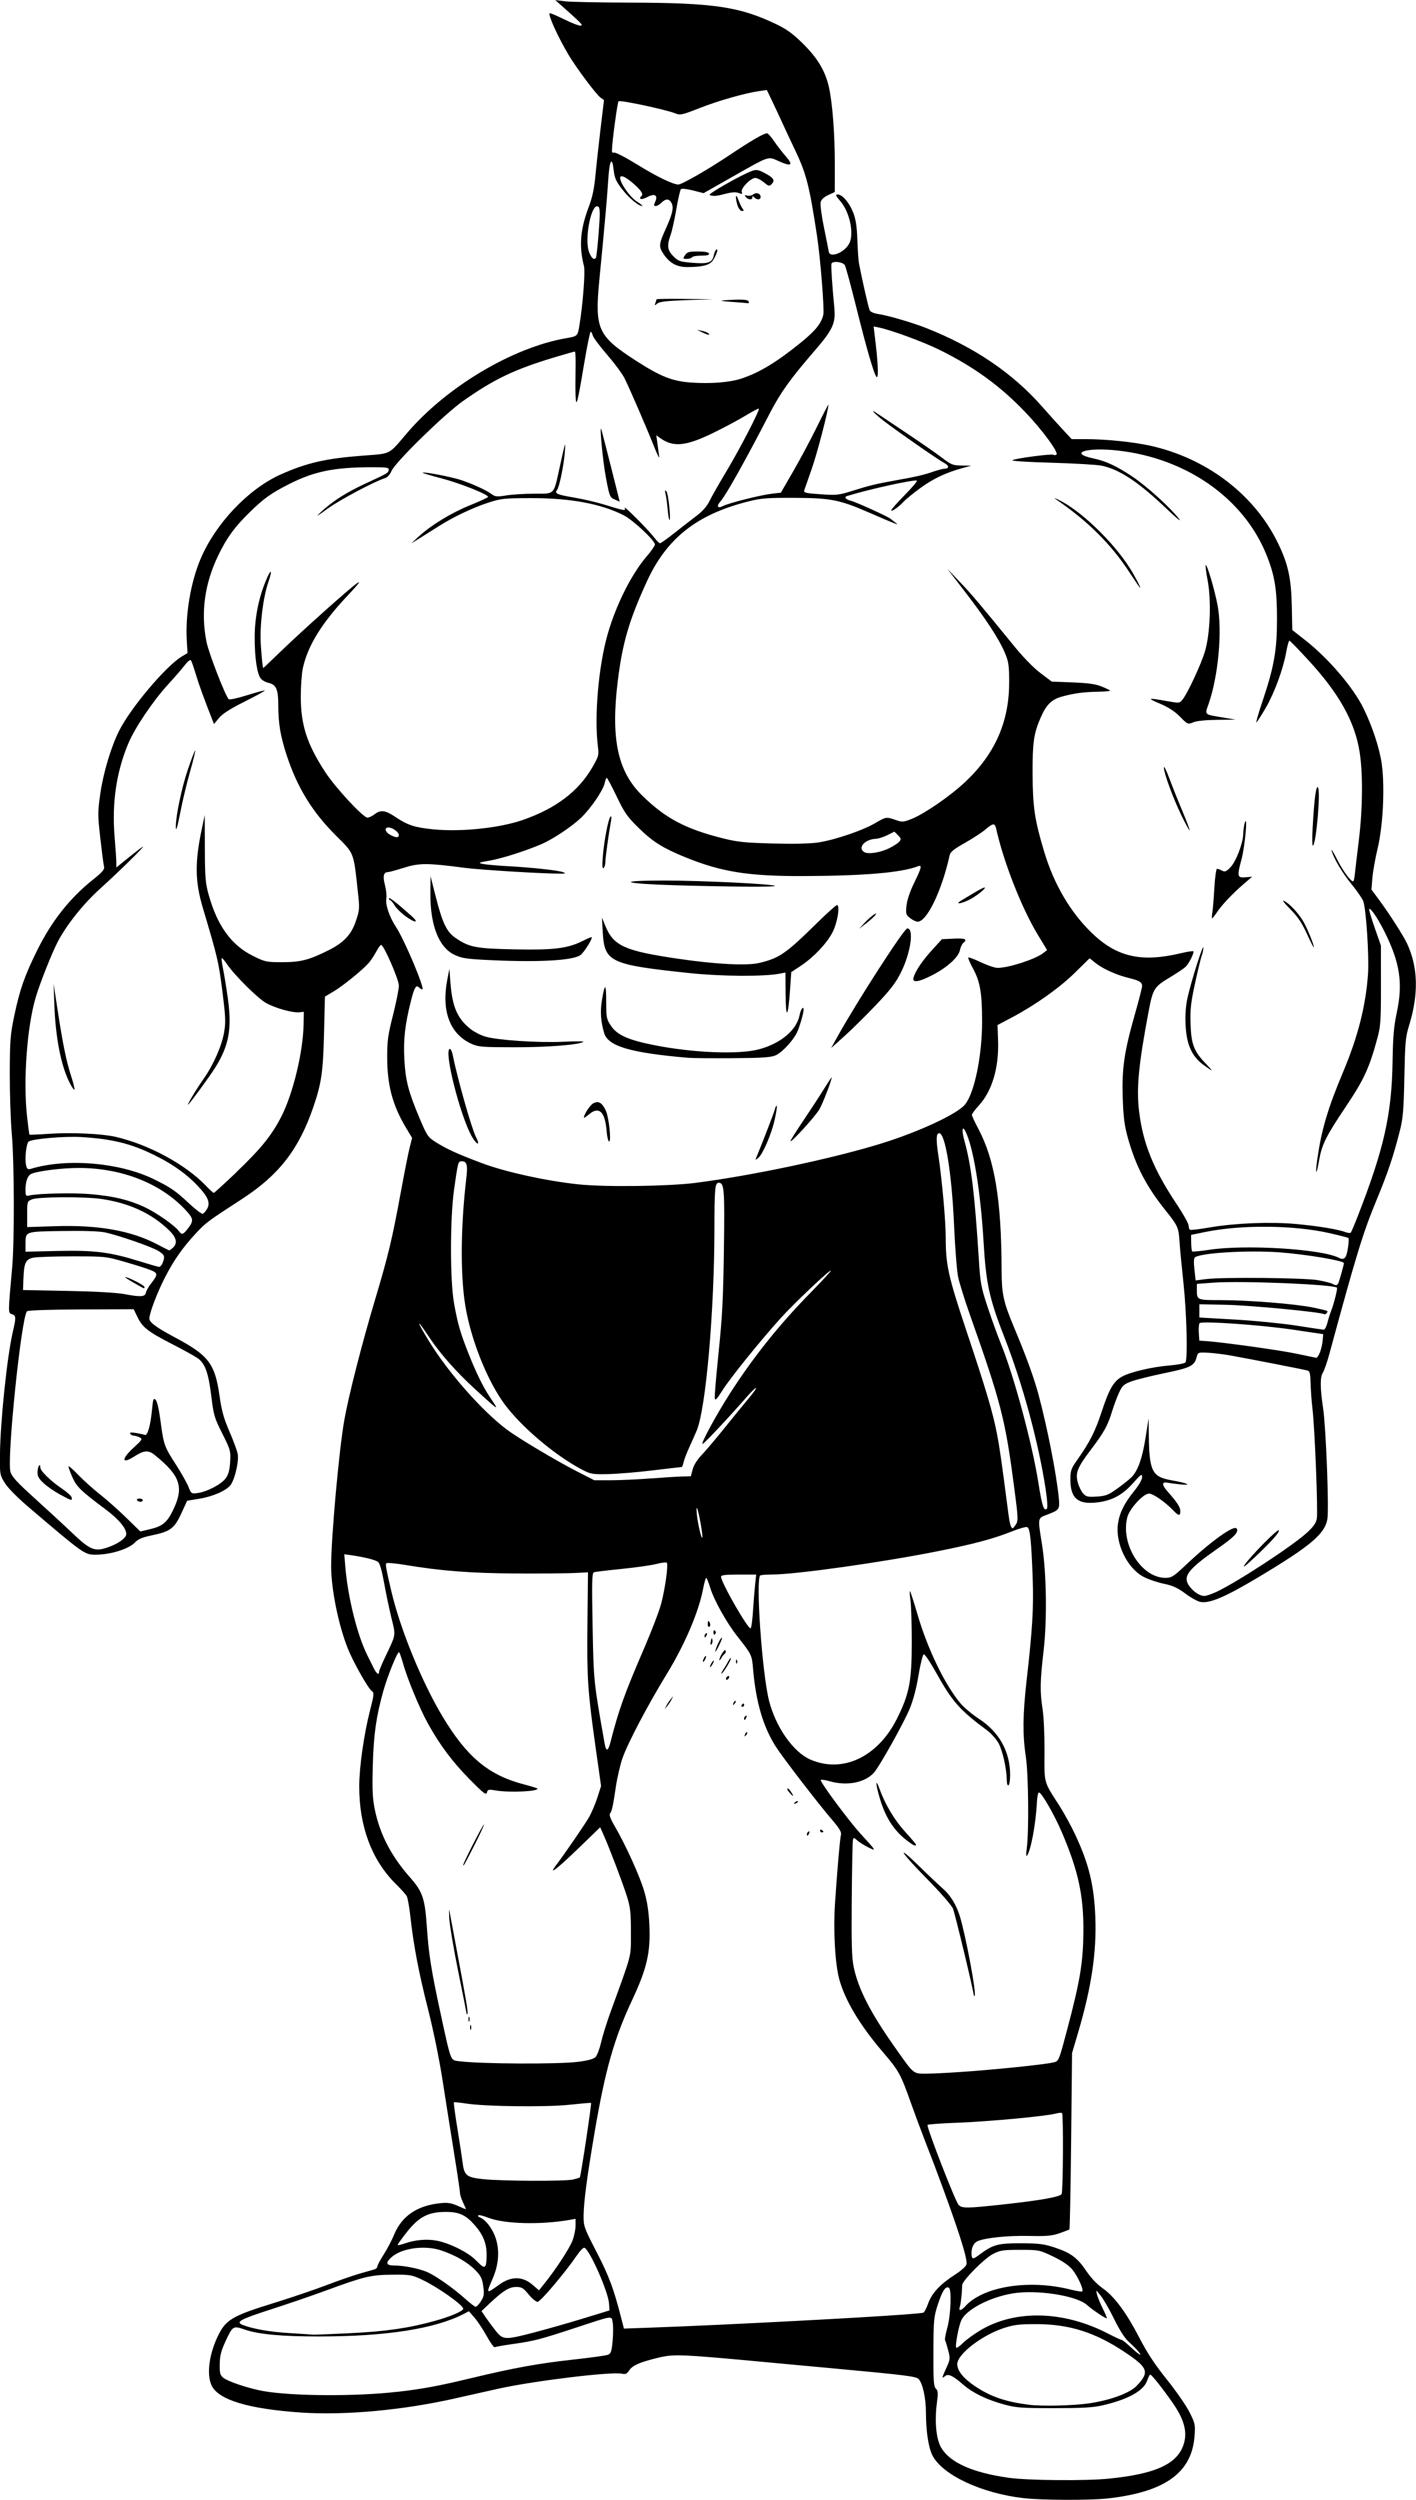 <?xml version="1.0" encoding="UTF-8" standalone="no"?>
<!-- Created with Inkscape (http://www.inkscape.org/) -->

<svg
   width="46.652mm"
   height="82.327mm"
   viewBox="0 0 46.652 82.327"
   version="1.1"
   id="svg12407"
   xml:space="preserve"
   inkscape:version="1.2 (dc2aedaf03, 2022-05-15)"
   sodipodi:docname="Muscle man cartoon.svg"
   xmlns:inkscape="http://www.inkscape.org/namespaces/inkscape"
   xmlns:sodipodi="http://sodipodi.sourceforge.net/DTD/sodipodi-0.dtd"
   xmlns="http://www.w3.org/2000/svg"
   xmlns:svg="http://www.w3.org/2000/svg"
   xmlns:rdf="http://www.w3.org/1999/02/22-rdf-syntax-ns#"
   xmlns:cc="http://creativecommons.org/ns#"
   xmlns:dc="http://purl.org/dc/elements/1.1/"><title
     id="title12429">Muscle man cartoon</title><sodipodi:namedview
     id="namedview12409"
     pagecolor="#ffffff"
     bordercolor="#666666"
     borderopacity="1.0"
     inkscape:showpageshadow="2"
     inkscape:pageopacity="0.0"
     inkscape:pagecheckerboard="0"
     inkscape:deskcolor="#d1d1d1"
     inkscape:document-units="mm"
     showgrid="false"
     inkscape:zoom="0.28497818"
     inkscape:cx="-47.372048"
     inkscape:cy="415.82131"
     inkscape:window-width="1920"
     inkscape:window-height="991"
     inkscape:window-x="-9"
     inkscape:window-y="-9"
     inkscape:window-maximized="1"
     inkscape:current-layer="layer1" /><defs
     id="defs12404" /><g
     inkscape:label="Lager 1"
     inkscape:groupmode="layer"
     id="layer1"
     transform="translate(-71.585,-129.572)"><path
       style="fill:#000000;stroke-width:0.054"
       d="m 105.328,211.845 c -1.395,-0.157 -2.692,-0.762 -3.023,-1.411 -0.131,-0.257 -0.213,-0.798 -0.214,-1.415 -0.001,-0.48 -0.109,-0.967 -0.244,-1.102 -0.084,-0.084 -0.45,-0.13 -2.697,-0.337 -0.793,-0.073 -1.712,-0.158 -2.041,-0.189 -3.119,-0.292 -3.308,-0.3 -3.837,-0.173 -0.606,0.145 -0.849,0.252 -0.959,0.42 -0.072,0.111 -0.12,0.132 -0.239,0.106 -0.341,-0.075 -2.872,0.232 -4.055,0.491 -0.329,0.072 -0.978,0.218 -1.442,0.323 -1.7,0.386 -3.625,0.563 -5.064,0.466 -1.739,-0.118 -2.731,-0.417 -2.956,-0.891 -0.167,-0.352 -0.089,-1.001 0.192,-1.598 0.269,-0.571 0.466,-0.689 1.877,-1.125 0.544,-0.168 1.315,-0.43 1.715,-0.582 0.399,-0.152 0.898,-0.325 1.107,-0.384 0.21,-0.059 0.424,-0.12 0.476,-0.135 0.052,-0.016 0.095,-0.06 0.095,-0.098 0,-0.038 0.093,-0.214 0.207,-0.391 0.114,-0.177 0.267,-0.468 0.34,-0.647 0.252,-0.617 0.757,-0.964 1.517,-1.044 0.248,-0.026 0.364,-0.009 0.573,0.083 0.144,0.064 0.268,0.116 0.277,0.116 0.009,0 -0.031,-0.097 -0.089,-0.215 -0.057,-0.118 -0.104,-0.263 -0.104,-0.321 0,-0.058 -0.086,-0.641 -0.192,-1.295 -0.105,-0.654 -0.276,-1.732 -0.379,-2.395 -0.111,-0.716 -0.308,-1.679 -0.484,-2.372 -0.305,-1.197 -0.478,-2.108 -0.582,-3.062 -0.033,-0.298 -0.085,-0.59 -0.116,-0.648 -0.031,-0.058 -0.186,-0.232 -0.344,-0.387 -0.802,-0.783 -1.224,-1.899 -1.223,-3.233 4.11e-4,-0.628 0.158,-1.731 0.358,-2.508 0.133,-0.518 0.138,-0.571 0.057,-0.63 -0.128,-0.093 -0.616,-0.96 -0.795,-1.411 -0.306,-0.77 -0.544,-1.951 -0.545,-2.697 -8.23e-4,-0.944 0.259,-3.83 0.434,-4.817 0.141,-0.798 0.578,-2.508 1.008,-3.946 0.438,-1.464 0.57,-2.017 0.845,-3.514 0.121,-0.657 0.255,-1.338 0.3,-1.513 l 0.08,-0.319 -0.185,-0.307 c -0.454,-0.752 -0.633,-1.408 -0.635,-2.333 -0.002,-0.558 0.023,-0.74 0.191,-1.403 0.106,-0.419 0.193,-0.855 0.193,-0.969 4.11e-4,-0.203 -0.497,-1.344 -0.586,-1.344 -0.022,0 -0.096,0.104 -0.164,0.231 -0.069,0.127 -0.179,0.293 -0.245,0.367 -0.207,0.234 -0.838,0.746 -1.146,0.93 l -0.295,0.176 -0.029,1.202 c -0.03,1.27 -0.085,1.652 -0.35,2.427 -0.478,1.4 -1.133,2.245 -2.356,3.038 -1.111,0.72 -1.194,0.782 -1.508,1.12 -0.445,0.48 -0.727,0.881 -1.02,1.448 -0.259,0.502 -0.521,1.189 -0.521,1.369 0,0.125 0.23,0.293 0.877,0.638 1.079,0.577 1.286,0.852 1.436,1.911 0.07,0.491 0.139,0.74 0.326,1.17 0.13,0.301 0.254,0.636 0.273,0.744 0.041,0.224 -0.085,0.788 -0.223,0.999 -0.124,0.19 -0.58,0.395 -1.047,0.471 l -0.398,0.065 -0.162,0.356 c -0.256,0.564 -0.372,0.653 -1.021,0.788 -0.289,0.06 -0.431,0.12 -0.527,0.223 -0.202,0.218 -0.796,0.406 -1.293,0.41 -0.375,0.003 -0.397,-0.013 -2.242,-1.586 -0.356,-0.304 -0.663,-0.617 -0.762,-0.777 -0.162,-0.262 -0.165,-0.283 -0.159,-0.925 0.011,-1.107 0.237,-3.259 0.426,-4.062 0.109,-0.463 0.106,-0.527 -0.032,-0.571 -0.129,-0.041 -0.129,-0.018 0.007,-1.522 0.078,-0.866 0.072,-3.477 -0.011,-4.418 -0.039,-0.444 -0.069,-1.346 -0.067,-2.005 0.004,-1.076 0.019,-1.267 0.149,-1.886 0.18,-0.856 0.338,-1.309 0.749,-2.142 0.477,-0.966 1.075,-1.725 1.845,-2.339 0.307,-0.245 0.386,-0.336 0.363,-0.422 -0.016,-0.06 -0.071,-0.481 -0.122,-0.934 -0.089,-0.78 -0.089,-0.861 -6.17e-4,-1.477 0.099,-0.69 0.357,-1.55 0.624,-2.076 0.387,-0.764 1.554,-2.142 2.068,-2.443 l 0.182,-0.106 -0.024,-0.381 c -0.054,-0.874 0.121,-1.929 0.448,-2.71 0.491,-1.171 1.578,-2.317 2.649,-2.795 0.859,-0.383 1.491,-0.527 2.717,-0.619 0.926,-0.069 0.824,-0.017 1.428,-0.727 1.298,-1.527 3.48,-2.831 5.253,-3.139 0.381,-0.066 0.382,-0.067 0.441,-0.433 0.115,-0.705 0.195,-1.761 0.148,-1.946 -0.168,-0.655 -0.123,-1.2 0.158,-1.946 0.119,-0.314 0.18,-0.603 0.22,-1.034 0.031,-0.329 0.106,-1.023 0.169,-1.541 l 0.113,-0.943 -0.112,-0.079 c -0.141,-0.099 -0.798,-0.977 -1.056,-1.411 -0.35,-0.59 -0.679,-1.314 -0.623,-1.37 0.011,-0.011 0.164,0.05 0.341,0.136 0.457,0.222 0.673,0.302 0.711,0.264 0.03,-0.03 -0.082,-0.139 -0.684,-0.67 l -0.184,-0.163 0.32,0.04 c 0.176,0.022 1.148,0.042 2.16,0.044 2.749,0.007 3.598,0.133 4.809,0.714 0.339,0.163 0.544,0.312 0.872,0.636 0.483,0.477 0.737,0.901 0.857,1.436 0.117,0.517 0.196,1.559 0.194,2.562 l -0.001,0.889 -0.216,0.1 c -0.141,0.065 -0.228,0.147 -0.25,0.235 -0.019,0.074 0.03,0.446 0.108,0.826 0.078,0.38 0.149,0.739 0.158,0.799 0.037,0.244 0.562,0.016 0.693,-0.3 0.139,-0.337 -0.012,-1.009 -0.304,-1.35 -0.163,-0.191 -0.178,-0.228 -0.092,-0.228 0.154,0 0.385,0.272 0.513,0.604 0.083,0.216 0.119,0.455 0.134,0.893 0.011,0.329 0.034,0.672 0.051,0.762 0.107,0.561 0.318,1.483 0.356,1.557 0.026,0.05 0.145,0.101 0.279,0.12 0.303,0.042 1.116,0.279 1.567,0.456 1.591,0.626 2.865,1.489 3.838,2.598 0.21,0.239 0.513,0.577 0.675,0.75 l 0.294,0.316 0.468,5e-5 c 0.654,5e-5 1.572,0.094 2.124,0.217 1.826,0.407 3.372,1.566 4.159,3.116 0.371,0.732 0.482,1.209 0.502,2.165 l 0.016,0.789 0.429,0.336 c 0.752,0.589 1.568,1.54 1.907,2.222 0.297,0.597 0.544,1.348 0.613,1.862 0.103,0.768 0.041,2.021 -0.136,2.765 -0.079,0.329 -0.157,0.77 -0.174,0.98 l -0.031,0.381 0.261,0.354 c 0.338,0.458 0.793,1.169 0.914,1.429 0.364,0.784 0.384,1.663 0.061,2.708 -0.113,0.364 -0.129,0.547 -0.152,1.687 -0.021,1.069 -0.045,1.355 -0.142,1.742 -0.216,0.856 -0.393,1.383 -0.767,2.288 -0.454,1.096 -0.663,1.776 -1.562,5.087 -0.073,0.269 -0.168,0.544 -0.211,0.61 -0.098,0.152 -0.096,0.493 0.006,1.186 0.096,0.653 0.198,3.336 0.138,3.655 -0.091,0.485 -0.566,0.882 -2.291,1.913 -1.067,0.638 -1.587,0.859 -1.886,0.803 -0.098,-0.018 -0.322,-0.142 -0.5,-0.276 -0.253,-0.19 -0.407,-0.26 -0.719,-0.326 -0.218,-0.046 -0.52,-0.15 -0.671,-0.232 -0.531,-0.287 -0.919,-1.097 -0.832,-1.732 0.049,-0.358 0.205,-0.677 0.521,-1.068 0.169,-0.208 0.276,-0.394 0.276,-0.478 -2.1e-4,-0.122 -0.033,-0.1 -0.304,0.204 -0.352,0.394 -0.697,0.577 -1.194,0.632 -0.624,0.069 -0.865,-0.142 -0.865,-0.756 1.1e-4,-0.3 0.02,-0.355 0.249,-0.68 0.392,-0.557 0.569,-0.907 0.781,-1.551 0.246,-0.748 0.393,-1.003 0.667,-1.156 0.275,-0.155 0.997,-0.323 1.591,-0.372 0.254,-0.021 0.481,-0.065 0.503,-0.098 0.078,-0.118 0.04,-1.634 -0.065,-2.609 -0.059,-0.544 -0.118,-1.165 -0.131,-1.379 -0.028,-0.448 -0.059,-0.519 -0.445,-0.999 -0.646,-0.804 -0.995,-1.474 -1.256,-2.407 -0.111,-0.399 -0.147,-0.672 -0.169,-1.304 -0.034,-0.965 0.046,-1.523 0.398,-2.76 0.132,-0.464 0.24,-0.884 0.24,-0.935 0,-0.128 -0.089,-0.182 -0.435,-0.266 -0.405,-0.098 -0.856,-0.301 -1.096,-0.492 l -0.198,-0.158 -0.483,0.474 c -0.514,0.504 -1.3,1.062 -2.076,1.474 l -0.475,0.251 0.018,0.517 c 0.031,0.891 -0.199,1.661 -0.639,2.138 -0.122,0.133 -0.223,0.269 -0.223,0.303 0,0.034 0.095,0.239 0.21,0.457 0.543,1.021 0.762,2.35 0.768,4.66 0.002,0.782 0.06,1.049 0.413,1.888 0.395,0.94 0.66,1.669 0.807,2.222 0.289,1.087 0.581,2.568 0.661,3.358 0.042,0.409 0.03,0.426 -0.384,0.582 -0.315,0.119 -0.309,0.083 -0.164,0.994 0.146,0.912 0.168,2.478 0.051,3.484 -0.118,1.006 -0.124,1.354 -0.033,1.932 0.038,0.242 0.066,0.861 0.063,1.393 -0.006,1.074 -0.038,0.96 0.497,1.793 0.145,0.227 0.374,0.644 0.507,0.926 0.453,0.962 0.628,1.67 0.67,2.724 0.046,1.156 -0.127,2.319 -0.566,3.805 l -0.201,0.68 -0.03,2.894 c -0.017,1.592 -0.042,2.903 -0.057,2.914 -0.015,0.011 -0.162,0.067 -0.327,0.125 -0.247,0.086 -0.421,0.102 -0.992,0.089 -0.692,-0.015 -1.406,0.055 -1.689,0.165 -0.148,0.058 -0.231,0.229 -0.216,0.446 0.011,0.161 0.048,0.164 0.241,0.019 0.463,-0.347 0.616,-0.39 1.378,-0.388 0.611,0.002 0.766,0.022 1.131,0.143 0.526,0.175 0.74,0.336 1.04,0.782 0.145,0.216 0.348,0.429 0.529,0.555 0.386,0.269 0.783,0.805 1.216,1.643 0.253,0.489 0.507,0.873 0.899,1.362 0.301,0.374 0.636,0.858 0.745,1.074 0.189,0.375 0.196,0.413 0.167,0.798 -0.091,1.198 -0.972,1.832 -2.843,2.044 -0.582,0.066 -2.163,0.062 -2.776,-0.007 z m 2.811,-0.647 c 1.432,-0.146 2.139,-0.442 2.394,-1.002 0.201,-0.442 0.108,-0.888 -0.312,-1.491 -0.32,-0.46 -0.691,-0.928 -0.738,-0.931 -0.02,-0.001 -0.065,0.085 -0.101,0.192 -0.112,0.341 -0.633,0.629 -1.491,0.825 -0.293,0.067 -0.673,0.088 -1.583,0.088 -1.061,-6.2e-4 -1.247,-0.014 -1.633,-0.119 -0.585,-0.16 -1.033,-0.377 -1.357,-0.657 -0.348,-0.302 -0.492,-0.368 -0.601,-0.277 -0.111,0.092 -0.106,0.065 0.049,-0.278 0.126,-0.277 0.129,-0.307 0.057,-0.578 -0.041,-0.157 -0.087,-0.305 -0.102,-0.329 -0.015,-0.023 0.02,-0.213 0.077,-0.421 0.113,-0.414 0.145,-1.247 0.05,-1.306 -0.107,-0.066 -0.215,0.096 -0.36,0.539 -0.138,0.42 -0.146,0.502 -0.15,1.57 -0.004,0.957 0.008,1.14 0.081,1.213 0.072,0.072 0.077,0.145 0.036,0.451 -0.084,0.614 -0.029,1.206 0.137,1.49 0.289,0.493 1.027,0.824 2.218,0.994 0.631,0.09 2.558,0.107 3.328,0.028 z m -0.669,-2.478 c 0.709,-0.105 1.34,-0.339 1.569,-0.581 0.426,-0.45 0.374,-0.592 -0.401,-1.108 -0.978,-0.651 -1.82,-0.917 -2.902,-0.919 -0.574,-8.3e-4 -0.743,0.019 -1.082,0.13 -0.725,0.238 -1.531,0.862 -1.531,1.187 0,0.216 0.199,0.466 0.568,0.715 0.528,0.356 1.008,0.522 1.799,0.624 0.422,0.054 1.458,0.029 1.978,-0.048 z m -22.794,-0.378 c 0.853,-0.099 1.363,-0.194 2.472,-0.461 1.359,-0.327 2.201,-0.479 3.32,-0.601 0.569,-0.062 1.086,-0.134 1.149,-0.16 0.097,-0.04 0.12,-0.111 0.152,-0.461 0.021,-0.228 0.022,-0.499 0.002,-0.603 -0.043,-0.227 0.035,-0.238 -1.194,0.167 -1.191,0.392 -1.39,0.444 -2.063,0.539 -0.322,0.045 -0.605,0.095 -0.631,0.11 -0.025,0.015 -0.143,-0.15 -0.263,-0.367 -0.12,-0.217 -0.3,-0.49 -0.402,-0.606 l -0.184,-0.212 -0.17,0.088 c -0.954,0.493 -2.562,0.743 -4.784,0.743 -1.22,0 -1.981,-0.071 -2.432,-0.227 -0.384,-0.133 -0.398,-0.124 -0.639,0.4 -0.141,0.306 -0.181,0.467 -0.185,0.739 -0.004,0.3 0.013,0.363 0.119,0.449 0.153,0.124 0.847,0.355 1.319,0.438 0.953,0.168 3.068,0.179 4.414,0.023 z m 24.402,-1.345 c -0.057,-0.067 -0.195,-0.204 -0.307,-0.305 -0.13,-0.117 -0.302,-0.386 -0.476,-0.741 -0.15,-0.307 -0.348,-0.652 -0.44,-0.769 -0.167,-0.21 -0.168,-0.21 -0.129,-0.049 0.022,0.089 0.11,0.303 0.196,0.476 0.086,0.172 0.143,0.313 0.127,0.313 -0.056,0 -0.491,-0.295 -0.653,-0.442 -0.337,-0.308 -1.664,-0.513 -2.452,-0.379 -0.749,0.127 -1.502,0.518 -1.681,0.871 -0.088,0.174 -0.22,0.868 -0.174,0.914 0.019,0.019 0.118,-0.05 0.22,-0.152 0.102,-0.102 0.36,-0.29 0.572,-0.417 1.147,-0.687 2.74,-0.65 4.191,0.097 0.231,0.119 0.441,0.216 0.465,0.216 0.025,0 0.163,0.11 0.307,0.245 0.276,0.258 0.409,0.328 0.234,0.123 z m -19.889,-0.613 c 0.404,-0.105 1.126,-0.31 1.605,-0.457 l 0.871,-0.267 -0.015,-0.23 c -0.026,-0.387 -0.641,-1.777 -0.812,-1.834 -0.034,-0.011 -0.141,0.097 -0.239,0.241 -0.378,0.557 -1.209,1.541 -1.302,1.541 -0.053,0 -0.186,-0.11 -0.296,-0.245 -0.174,-0.212 -0.228,-0.245 -0.407,-0.245 -0.233,0 -0.427,0.119 -0.86,0.526 l -0.285,0.268 0.145,0.215 c 0.08,0.118 0.229,0.319 0.332,0.447 0.235,0.29 0.296,0.292 1.264,0.041 z m -6.07,0.026 c 1.187,-0.057 1.946,-0.168 2.825,-0.414 0.493,-0.138 0.903,-0.315 0.903,-0.391 0,-0.119 -0.836,-0.71 -1.348,-0.953 -0.349,-0.165 -0.396,-0.173 -0.992,-0.168 -0.711,0.006 -0.916,0.056 -2.204,0.529 -0.449,0.165 -1.251,0.439 -1.781,0.61 -1.035,0.333 -1.192,0.42 -0.933,0.519 0.345,0.131 0.898,0.227 1.544,0.266 0.374,0.023 0.717,0.045 0.762,0.05 0.045,0.004 0.596,-0.017 1.225,-0.047 z m 12.111,-0.275 c 3.559,-0.168 6.61,-0.348 6.777,-0.401 0.03,-0.01 0.102,-0.148 0.159,-0.307 0.122,-0.34 0.401,-0.637 0.89,-0.949 0.195,-0.125 0.355,-0.268 0.372,-0.336 0.046,-0.175 -0.308,-1.269 -1.045,-3.229 -0.039,-0.105 -0.186,-0.484 -0.325,-0.844 -0.139,-0.359 -0.358,-0.947 -0.485,-1.306 -0.311,-0.878 -0.383,-1.008 -0.897,-1.607 -0.762,-0.888 -1.261,-1.725 -1.445,-2.421 -0.135,-0.51 -0.194,-1.602 -0.135,-2.486 0.072,-1.09 0.162,-2.119 0.196,-2.257 0.021,-0.086 -0.055,-0.213 -0.297,-0.494 -0.451,-0.524 -1.609,-2.029 -1.848,-2.402 -0.416,-0.649 -0.659,-1.474 -0.75,-2.551 -0.041,-0.476 -0.04,-0.476 -0.52,-1.085 -0.351,-0.445 -0.769,-1.193 -0.89,-1.59 -0.056,-0.184 -0.116,-0.334 -0.135,-0.334 -0.018,0 -0.065,0.164 -0.103,0.365 -0.143,0.752 -0.604,1.834 -1.193,2.795 -0.627,1.024 -1.289,2.281 -1.461,2.774 -0.075,0.215 -0.174,0.639 -0.219,0.943 -0.098,0.657 -0.13,0.804 -0.195,0.887 -0.031,0.04 0.022,0.184 0.149,0.399 0.361,0.616 0.833,1.655 0.978,2.151 0.102,0.349 0.151,0.67 0.171,1.116 0.042,0.908 -0.078,1.43 -0.569,2.477 -0.591,1.261 -0.884,2.292 -1.235,4.354 -0.248,1.451 -0.357,2.281 -0.362,2.732 -0.003,0.361 0.009,0.397 0.431,1.215 0.405,0.785 0.56,1.2 0.801,2.142 l 0.096,0.373 0.986,-0.036 c 0.542,-0.02 1.488,-0.059 2.102,-0.088 z m 2.939,-16.16 c 0,-0.028 0.024,-0.066 0.054,-0.085 0.031,-0.019 0.04,0.003 0.021,0.051 -0.036,0.094 -0.075,0.112 -0.075,0.033 z m 0.435,-0.115 c 0,-0.032 0.024,-0.043 0.054,-0.024 0.03,0.018 0.054,0.044 0.054,0.058 0,0.013 -0.024,0.024 -0.054,0.024 -0.03,0 -0.054,-0.026 -0.054,-0.058 z m -0.831,-0.929 c 0.037,-0.037 0.081,-0.054 0.098,-0.037 0.017,0.017 -0.013,0.047 -0.067,0.068 -0.078,0.029 -0.084,0.023 -0.03,-0.03 z m -0.176,-0.32 c -0.054,-0.06 -0.086,-0.122 -0.07,-0.138 0.016,-0.016 0.069,0.033 0.119,0.109 0.108,0.166 0.087,0.178 -0.049,0.029 z m -1.466,-1.921 c 0.02,-0.054 0.051,-0.084 0.068,-0.067 0.017,0.017 3.5e-5,0.061 -0.037,0.098 -0.054,0.053 -0.06,0.047 -0.03,-0.03 z m -0.031,-0.525 c 0,-0.028 0.024,-0.066 0.054,-0.085 0.031,-0.019 0.04,0.003 0.021,0.051 -0.036,0.094 -0.075,0.112 -0.075,0.033 z m -2.565,-0.411 c 0.029,-0.06 0.093,-0.158 0.142,-0.218 l 0.089,-0.109 -0.053,0.109 c -0.029,0.06 -0.093,0.158 -0.142,0.218 l -0.089,0.109 z m 2.484,-0.027 c 0.018,-0.03 0.044,-0.054 0.058,-0.054 0.013,0 0.024,0.025 0.024,0.054 0,0.03 -0.026,0.054 -0.058,0.054 -0.032,0 -0.043,-0.025 -0.024,-0.054 z m -0.269,-0.07 c 0.02,-0.054 0.051,-0.084 0.068,-0.067 0.017,0.017 3.5e-5,0.061 -0.037,0.098 -0.054,0.053 -0.06,0.047 -0.03,-0.03 z m -0.248,-0.794 c 0,-0.03 0.024,-0.07 0.054,-0.088 0.03,-0.018 0.054,-0.009 0.054,0.021 0,0.03 -0.024,0.07 -0.054,0.088 -0.03,0.018 -0.054,0.009 -0.054,-0.021 z m -0.078,-0.319 c 0.054,-0.082 0.13,-0.211 0.169,-0.286 0.039,-0.075 0.071,-0.105 0.071,-0.067 4.12e-4,0.072 -0.267,0.502 -0.313,0.502 -0.014,0 0.018,-0.067 0.072,-0.15 z m -0.412,-0.177 c 0.032,-0.06 0.071,-0.109 0.085,-0.109 0.015,0 0.001,0.049 -0.031,0.109 -0.032,0.06 -0.071,0.109 -0.085,0.109 -0.015,0 -0.001,-0.049 0.031,-0.109 z m 0.821,-0.086 c 0.003,-0.063 0.016,-0.076 0.033,-0.033 0.016,0.039 0.014,0.086 -0.004,0.104 -0.018,0.018 -0.031,-0.014 -0.029,-0.071 z m -1.091,0.005 c 0,-0.03 0.024,-0.091 0.053,-0.136 0.029,-0.045 0.053,-0.057 0.053,-0.027 0,0.03 -0.024,0.091 -0.053,0.136 -0.029,0.045 -0.053,0.057 -0.053,0.027 z m 0.544,-0.043 c -0.004,-0.102 0.18,-0.388 0.204,-0.318 0.014,0.041 0.002,0.09 -0.027,0.109 -0.029,0.019 -0.08,0.084 -0.114,0.143 -0.034,0.06 -0.062,0.089 -0.063,0.065 z m -0.132,-0.31 c 0.046,-0.177 0.186,-0.452 0.216,-0.423 0.013,0.013 -0.039,0.143 -0.114,0.291 -0.075,0.147 -0.121,0.207 -0.102,0.132 z m -0.151,-0.309 c 0.023,-0.114 0.037,-0.128 0.053,-0.053 0.012,0.056 -0.002,0.125 -0.031,0.154 -0.034,0.034 -0.042,-0.002 -0.021,-0.101 z m -0.208,-0.178 c 0,-0.028 0.024,-0.066 0.054,-0.085 0.031,-0.019 0.04,0.003 0.021,0.051 -0.036,0.094 -0.075,0.112 -0.075,0.033 z m 0.295,-0.112 c 0,-0.07 0.018,-0.089 0.054,-0.054 0.035,0.035 0.035,0.072 0,0.107 -0.035,0.035 -0.054,0.017 -0.054,-0.054 z m -0.187,-0.269 c 0,-0.131 0.03,-0.145 0.073,-0.032 0.017,0.044 0.007,0.094 -0.021,0.112 -0.029,0.018 -0.052,-0.018 -0.052,-0.08 z m 8.496,22.445 c 0.603,-0.645 2.095,-0.878 3.451,-0.538 0.199,0.05 0.376,0.078 0.392,0.062 0.056,-0.056 -0.16,-0.523 -0.337,-0.73 -0.117,-0.136 -0.336,-0.283 -0.633,-0.424 -0.447,-0.212 -0.464,-0.215 -1.08,-0.215 -0.56,0 -0.654,0.014 -0.891,0.136 -0.288,0.147 -1.012,0.879 -1.016,1.027 -0.007,0.269 -0.043,0.602 -0.076,0.706 -0.051,0.159 0.031,0.149 0.192,-0.023 z m -15.97,-0.152 c 0.103,-0.159 0.113,-0.224 0.077,-0.492 -0.035,-0.256 -0.078,-0.345 -0.254,-0.526 -0.256,-0.262 -0.655,-0.494 -1.12,-0.652 -0.557,-0.189 -1.329,-0.081 -1.664,0.234 -0.194,0.182 -0.158,0.26 0.119,0.26 0.291,0 0.739,0.086 1.033,0.198 0.203,0.077 0.617,0.35 0.979,0.635 0.108,0.085 0.212,0.172 0.304,0.255 0.165,0.148 0.324,0.27 0.354,0.271 0.03,6.2e-4 0.108,-0.081 0.173,-0.182 z m 0.616,-0.556 c 0.379,-0.27 0.754,-0.268 1.075,0.006 l 0.223,0.191 0.185,-0.232 c 0.384,-0.48 0.82,-1.149 0.918,-1.407 0.056,-0.147 0.102,-0.369 0.102,-0.492 v -0.224 l -0.204,0.036 c -0.952,0.167 -2.151,0.134 -2.674,-0.073 -0.161,-0.064 -0.308,-0.099 -0.327,-0.079 -0.019,0.02 -0.004,0.047 0.032,0.06 0.167,0.06 0.348,0.262 0.476,0.531 0.203,0.43 0.194,0.955 -0.025,1.47 -0.232,0.544 -0.237,0.539 0.219,0.214 z m -0.46,-0.625 c 0.02,-0.032 0.034,-0.204 0.032,-0.381 -0.005,-0.357 -0.121,-0.636 -0.392,-0.945 -0.292,-0.333 -0.514,-0.435 -0.946,-0.435 -0.582,-6.2e-4 -0.886,0.156 -1.291,0.666 -0.177,0.223 -0.312,0.415 -0.301,0.426 0.012,0.012 0.117,-0.013 0.235,-0.054 0.338,-0.119 0.731,-0.153 1.055,-0.09 0.423,0.081 1.025,0.381 1.28,0.638 0.241,0.242 0.276,0.261 0.328,0.176 z m 17.104,-2.013 c 1.204,-0.133 1.812,-0.242 1.872,-0.336 0.049,-0.077 0.063,-2.619 0.014,-2.667 -0.017,-0.017 -0.109,-0.01 -0.204,0.016 -0.327,0.088 -2.188,0.262 -3.208,0.3 -0.561,0.021 -1.021,0.055 -1.021,0.075 0,0.16 0.91,2.498 1.023,2.629 0.106,0.123 0.272,0.121 1.523,-0.017 z M 90.458,201.351 c 0.115,-0.027 0.218,-0.058 0.23,-0.07 0.032,-0.032 0.394,-2.431 0.37,-2.455 -0.007,-0.007 -0.327,0.02 -0.71,0.061 -0.779,0.083 -2.776,0.059 -3.413,-0.041 -0.207,-0.032 -0.385,-0.049 -0.396,-0.038 -0.011,0.011 0.04,0.398 0.115,0.858 0.075,0.461 0.152,0.967 0.172,1.126 0.054,0.426 0.13,0.487 0.675,0.545 0.612,0.065 2.693,0.074 2.957,0.013 z m 13.127,-3.568 c 1.168,-0.091 2.477,-0.232 2.722,-0.293 0.161,-0.04 0.167,-0.054 0.45,-1.126 0.416,-1.572 0.514,-2.175 0.522,-3.181 0.008,-1.181 -0.165,-1.987 -0.699,-3.244 -0.251,-0.592 -0.683,-1.344 -0.766,-1.335 -0.028,0.003 -0.057,0.134 -0.065,0.292 -0.035,0.743 -0.206,1.654 -0.337,1.798 -0.021,0.023 -0.021,-0.087 6.2e-4,-0.245 0.075,-0.558 0.057,-2.439 -0.029,-3.009 -0.11,-0.727 -0.104,-1.391 0.022,-2.504 0.196,-1.719 0.237,-2.418 0.202,-3.402 -0.044,-1.236 -0.087,-1.635 -0.18,-1.671 -0.041,-0.016 -0.263,0.047 -0.495,0.139 -0.622,0.248 -1.267,0.42 -2.458,0.657 -1.863,0.371 -4.674,0.765 -5.457,0.766 -0.17,10e-6 -0.341,0.013 -0.381,0.028 -0.164,0.063 0.055,3.22 0.285,4.126 0.224,0.878 0.802,1.699 1.368,1.943 1.068,0.459 2.228,-0.096 2.856,-1.367 0.398,-0.806 0.477,-1.21 0.479,-2.47 10e-4,-0.599 -0.019,-1.236 -0.044,-1.415 -0.025,-0.18 -0.032,-0.312 -0.014,-0.295 0.018,0.017 0.128,0.36 0.246,0.762 0.335,1.146 0.901,2.316 1.415,2.929 0.116,0.138 0.395,0.372 0.621,0.519 0.658,0.43 1.015,1.075 1.017,1.838 4.1e-4,0.17 -0.024,0.325 -0.054,0.343 -0.033,0.02 -0.056,-0.05 -0.057,-0.174 -0.005,-0.378 -0.139,-0.972 -0.273,-1.215 -0.073,-0.132 -0.243,-0.321 -0.377,-0.421 -0.912,-0.676 -1.144,-0.94 -1.696,-1.931 -0.182,-0.326 -0.357,-0.583 -0.39,-0.572 -0.033,0.011 -0.111,0.324 -0.173,0.696 -0.073,0.439 -0.177,0.829 -0.296,1.112 -0.201,0.477 -0.988,1.884 -1.169,2.087 -0.294,0.332 -0.891,0.449 -1.462,0.285 -0.143,-0.041 -0.274,-0.06 -0.292,-0.043 -0.044,0.044 0.918,1.344 1.315,1.777 0.522,0.568 0.531,0.585 0.243,0.44 -0.134,-0.068 -0.296,-0.17 -0.36,-0.228 -0.109,-0.1 -0.117,-0.1 -0.139,-0.007 -0.013,0.054 -0.03,0.931 -0.039,1.949 -0.012,1.489 8.22e-4,1.927 0.067,2.241 0.15,0.71 0.544,1.481 1.321,2.585 0.683,0.97 0.618,0.916 1.105,0.916 0.227,0 0.878,-0.037 1.447,-0.081 z m 0.082,-2.5 c 0,-0.121 -0.618,-2.693 -0.686,-2.857 -0.046,-0.109 -0.426,-0.544 -0.875,-0.999 -0.878,-0.891 -1.036,-1.179 -0.194,-0.355 0.292,0.286 0.624,0.599 0.737,0.697 0.244,0.209 0.442,0.531 0.557,0.902 0.195,0.631 0.556,2.56 0.491,2.624 -0.016,0.016 -0.029,0.011 -0.029,-0.011 z m -2.186,-5.085 c -0.442,-0.335 -0.72,-0.763 -0.91,-1.403 -0.141,-0.475 -0.149,-0.697 -0.01,-0.313 0.185,0.514 0.495,1.032 0.85,1.421 0.194,0.212 0.352,0.4 0.352,0.418 0,0.063 -0.085,0.026 -0.281,-0.122 z m -10.859,7.277 c 0.326,-0.042 0.52,-0.094 0.583,-0.158 0.052,-0.052 0.134,-0.268 0.182,-0.479 0.048,-0.211 0.188,-0.661 0.311,-0.999 0.73,-2.009 0.672,-1.784 0.673,-2.629 0.001,-0.649 -0.018,-0.823 -0.126,-1.17 -0.135,-0.433 -0.575,-1.593 -0.77,-2.03 l -0.116,-0.261 -0.735,0.71 c -0.714,0.689 -0.99,0.895 -0.714,0.533 0.265,-0.349 0.919,-1.299 1.072,-1.559 0.086,-0.146 0.212,-0.439 0.281,-0.653 l 0.125,-0.388 -0.175,-1.238 c -0.267,-1.892 -0.293,-2.293 -0.274,-4.118 l 0.018,-1.683 -0.435,0.022 c -0.24,0.012 -1.097,0.02 -1.905,0.016 -1.498,-0.006 -2.493,-0.083 -3.691,-0.283 -0.324,-0.054 -0.601,-0.077 -0.617,-0.052 -0.028,0.045 0.007,0.234 0.174,0.94 0.296,1.249 1.007,2.983 1.685,4.11 0.802,1.333 1.513,1.926 2.675,2.23 0.229,0.06 0.428,0.121 0.442,0.134 0.096,0.096 -0.908,0.145 -1.366,0.067 -0.238,-0.041 -0.265,-0.035 -0.292,0.067 -0.025,0.095 -0.105,0.035 -0.554,-0.419 -0.575,-0.581 -1.003,-1.152 -1.392,-1.858 -0.282,-0.513 -0.684,-1.487 -0.826,-2.004 -0.052,-0.187 -0.108,-0.34 -0.126,-0.339 -0.061,0.002 -0.378,0.791 -0.516,1.281 -0.235,0.84 -0.317,1.42 -0.346,2.452 -0.022,0.792 -0.009,1.075 0.065,1.439 0.166,0.82 0.538,1.537 1.166,2.249 0.411,0.466 0.487,0.69 0.55,1.622 0.061,0.907 0.148,1.453 0.463,2.903 0.337,1.55 0.312,1.485 0.589,1.522 0.681,0.091 3.271,0.105 3.92,0.022 z m -3.548,-1.135 c 0,-0.075 0.012,-0.105 0.027,-0.068 0.015,0.037 0.015,0.099 0,0.136 -0.015,0.037 -0.027,0.007 -0.027,-0.068 z m -0.054,-0.272 c 0,-0.075 0.012,-0.105 0.027,-0.068 0.015,0.037 0.015,0.099 0,0.136 -0.015,0.037 -0.027,0.007 -0.027,-0.068 z m -0.063,-0.181 c 0,-0.019 -0.123,-0.642 -0.274,-1.383 -0.151,-0.741 -0.284,-1.532 -0.296,-1.756 -0.012,-0.225 -0.009,-0.335 0.006,-0.245 0.015,0.09 0.113,0.616 0.218,1.17 0.333,1.763 0.405,2.191 0.375,2.221 -0.016,0.016 -0.029,0.013 -0.029,-0.006 z m -0.109,-4.9 c 0,-0.067 0.659,-1.354 0.682,-1.331 0.012,0.012 -0.127,0.315 -0.31,0.673 -0.341,0.667 -0.372,0.722 -0.372,0.659 z m 4.845,-4.023 c 0.279,-1.09 0.46,-1.596 1.128,-3.143 0.239,-0.554 0.486,-1.203 0.549,-1.442 0.131,-0.499 0.239,-1.289 0.183,-1.343 -0.021,-0.02 -0.172,-0.002 -0.337,0.041 -0.165,0.043 -0.679,0.116 -1.143,0.163 -0.464,0.046 -0.878,0.096 -0.92,0.11 -0.065,0.022 -0.071,0.299 -0.044,1.78 0.035,1.829 0.032,1.809 0.402,3.89 0.043,0.242 0.11,0.222 0.181,-0.054 z m -7.621,-2.333 c 0,-0.033 0.089,-0.248 0.197,-0.476 0.375,-0.792 0.359,-0.693 0.21,-1.31 -0.074,-0.304 -0.183,-0.828 -0.243,-1.163 -0.071,-0.395 -0.14,-0.632 -0.197,-0.674 -0.09,-0.067 -0.471,-0.161 -0.879,-0.218 l -0.232,-0.032 0.033,0.402 c 0.083,1.014 0.397,2.275 0.733,2.938 0.067,0.132 0.16,0.32 0.208,0.418 0.085,0.175 0.172,0.234 0.172,0.116 z m 12.32,-1.992 c 0.019,-0.293 0.051,-0.686 0.07,-0.873 l 0.036,-0.34 h -0.579 c -0.432,0 -0.579,0.018 -0.579,0.069 0,0.188 0.897,1.751 0.977,1.702 0.022,-0.014 0.056,-0.265 0.076,-0.558 z m 15.254,-0.635 c 0.685,-0.319 2.498,-1.502 2.997,-1.956 0.211,-0.192 0.299,-0.316 0.326,-0.46 0.043,-0.229 -0.067,-2.989 -0.144,-3.632 -0.029,-0.239 -0.056,-0.613 -0.061,-0.829 -0.007,-0.309 -0.027,-0.399 -0.095,-0.419 -0.108,-0.031 -1.884,-0.378 -2.509,-0.49 -0.254,-0.046 -0.608,-0.09 -0.785,-0.098 -0.318,-0.015 -0.322,-0.013 -0.367,0.153 -0.075,0.282 -0.202,0.344 -1.06,0.521 -0.445,0.092 -0.936,0.214 -1.09,0.272 -0.242,0.09 -0.297,0.139 -0.399,0.357 -0.065,0.139 -0.168,0.413 -0.229,0.61 -0.152,0.494 -0.263,0.696 -0.699,1.273 -0.458,0.606 -0.524,0.774 -0.433,1.1 0.036,0.13 0.116,0.29 0.177,0.355 0.096,0.103 0.155,0.116 0.447,0.097 0.297,-0.019 0.378,-0.051 0.686,-0.272 0.192,-0.138 0.404,-0.309 0.47,-0.38 0.204,-0.22 0.342,-0.615 0.448,-1.282 l 0.102,-0.642 0.005,0.496 c 0.014,1.258 0.1,1.432 0.768,1.547 0.504,0.087 0.685,0.175 0.271,0.132 -0.165,-0.017 -0.353,-0.042 -0.419,-0.055 -0.195,-0.04 -0.196,0.068 -0.002,0.287 0.322,0.365 0.421,0.518 0.421,0.649 0,0.171 -0.057,0.162 -0.248,-0.039 -0.249,-0.261 -0.652,-0.54 -0.782,-0.54 -0.185,0 -0.637,0.488 -0.713,0.769 -0.239,0.888 0.46,2.007 1.253,2.007 0.202,0 0.262,-0.038 0.683,-0.435 0.827,-0.779 1.583,-1.319 1.663,-1.189 0.075,0.121 -0.071,0.272 -0.659,0.683 -0.947,0.662 -1.124,0.897 -0.907,1.202 0.138,0.194 0.347,0.334 0.499,0.335 0.06,6.1e-4 0.233,-0.057 0.385,-0.128 z m 0.95,-0.905 c 0.206,-0.296 1.074,-1.175 1.118,-1.131 0.049,0.049 -0.248,0.382 -0.815,0.913 -0.297,0.278 -0.393,0.347 -0.303,0.218 z m -37.443,-0.574 c 0.338,-0.119 0.591,-0.305 0.592,-0.434 6.17e-4,-0.192 -0.253,-0.493 -0.691,-0.819 -0.802,-0.598 -0.944,-0.735 -1.082,-1.047 -0.072,-0.163 -0.131,-0.324 -0.131,-0.358 0,-0.033 0.141,0.087 0.313,0.267 0.172,0.18 0.497,0.472 0.721,0.649 0.225,0.177 0.616,0.524 0.871,0.773 l 0.463,0.451 0.299,-0.07 c 0.426,-0.099 0.574,-0.218 0.77,-0.615 0.379,-0.77 0.256,-1.147 -0.597,-1.834 -0.209,-0.168 -0.35,-0.157 -0.675,0.051 -0.423,0.271 -0.431,0.084 -0.013,-0.297 0.278,-0.254 0.293,-0.279 0.194,-0.332 -0.059,-0.031 -0.144,-0.057 -0.189,-0.057 -0.045,0 -0.099,-0.028 -0.121,-0.063 -0.028,-0.045 0.022,-0.053 0.183,-0.027 0.122,0.019 0.255,0.049 0.297,0.064 0.091,0.035 0.187,-0.309 0.24,-0.863 0.031,-0.326 0.046,-0.361 0.116,-0.292 0.048,0.048 0.11,0.316 0.157,0.671 0.105,0.804 0.125,0.864 0.5,1.444 0.18,0.279 0.37,0.615 0.422,0.745 0.092,0.233 0.098,0.237 0.307,0.209 0.312,-0.042 0.784,-0.291 0.925,-0.489 0.091,-0.127 0.128,-0.269 0.144,-0.542 0.02,-0.355 0.01,-0.392 -0.259,-0.927 -0.261,-0.518 -0.286,-0.604 -0.363,-1.237 -0.094,-0.764 -0.204,-1.072 -0.447,-1.244 -0.091,-0.065 -0.48,-0.28 -0.864,-0.477 -0.784,-0.403 -0.958,-0.54 -1.127,-0.892 l -0.118,-0.245 -1.731,0.007 c -1.047,0.004 -1.752,0.028 -1.784,0.06 -0.187,0.187 -0.67,4.875 -0.545,5.292 0.047,0.158 0.225,0.351 0.809,0.878 0.411,0.372 0.946,0.865 1.188,1.096 0.636,0.607 0.774,0.663 1.228,0.503 z m 0.946,-1.549 c -0.018,-0.03 0.017,-0.054 0.078,-0.054 0.062,0 0.112,0.025 0.112,0.054 0,0.03 -0.035,0.054 -0.078,0.054 -0.043,0 -0.094,-0.025 -0.112,-0.054 z m -2.526,-0.18 c -0.186,-0.099 -0.433,-0.269 -0.549,-0.378 -0.175,-0.165 -0.209,-0.231 -0.201,-0.392 0.009,-0.178 0.092,-0.286 0.092,-0.12 0,0.108 0.34,0.439 0.71,0.69 0.179,0.121 0.325,0.256 0.325,0.3 0,0.104 0.014,0.108 -0.376,-0.1 z m 21.083,0.879 c -0.052,-0.28 -0.105,-0.477 -0.118,-0.438 -0.04,0.116 0.134,1.024 0.186,0.973 0.014,-0.014 -0.016,-0.255 -0.068,-0.535 z m 10.401,0.098 c 0.077,-0.117 0.072,-0.22 -0.051,-1.163 -0.301,-2.304 -0.43,-2.811 -1.472,-5.757 -0.169,-0.479 -0.341,-1.03 -0.382,-1.225 -0.041,-0.195 -0.101,-0.955 -0.133,-1.688 -0.076,-1.724 -0.289,-3.048 -0.491,-3.048 -0.1,0 -0.108,0.2 -0.028,0.727 0.119,0.781 0.243,2.157 0.243,2.704 4.1e-4,0.91 0.084,1.286 0.68,3.071 0.657,1.966 0.872,2.691 1.01,3.405 0.087,0.449 0.145,0.859 0.378,2.649 0.041,0.313 0.084,0.453 0.139,0.453 0.013,0 0.061,-0.058 0.107,-0.128 z m 0.979,-1.158 c -0.239,-1.555 -0.756,-3.457 -1.359,-5.001 -0.497,-1.271 -0.605,-1.764 -0.685,-3.115 -0.101,-1.709 -0.345,-3.193 -0.607,-3.682 -0.106,-0.199 -0.117,0.003 -0.019,0.353 0.216,0.769 0.332,1.73 0.466,3.847 0.052,0.824 0.073,0.938 0.294,1.606 0.131,0.395 0.323,0.927 0.427,1.182 0.432,1.056 1.038,3.299 1.244,4.606 0.119,0.753 0.181,0.943 0.279,0.846 0.031,-0.031 0.015,-0.28 -0.041,-0.642 z m -13.009,-0.353 c 0.419,-0.033 0.887,-0.063 1.04,-0.066 l 0.278,-0.006 0.061,-0.229 c 0.037,-0.14 0.151,-0.322 0.294,-0.47 0.128,-0.133 0.465,-0.531 0.75,-0.885 0.284,-0.354 0.647,-0.799 0.806,-0.988 0.359,-0.428 0.297,-0.458 -0.073,-0.036 -0.612,0.698 -1.405,1.542 -1.451,1.542 -0.069,0 0.45,-0.956 0.901,-1.66 0.769,-1.2 1.629,-2.274 2.655,-3.319 0.381,-0.388 0.683,-0.716 0.671,-0.729 -0.037,-0.037 -1.238,1.103 -1.676,1.59 -0.679,0.756 -1.642,1.95 -1.893,2.349 -0.19,0.302 -0.243,0.357 -0.257,0.262 -0.009,-0.065 0.049,-0.751 0.129,-1.524 0.118,-1.141 0.151,-1.775 0.173,-3.37 0.028,-1.997 0.012,-2.2 -0.172,-2.2 -0.121,0 -0.139,0.189 -0.14,1.472 -0.002,2.754 -0.28,5.949 -0.581,6.681 -0.046,0.111 -0.156,0.36 -0.245,0.554 -0.089,0.194 -0.175,0.42 -0.192,0.503 -0.017,0.083 -0.046,0.152 -0.064,0.152 -0.019,2.1e-4 -0.448,0.05 -0.955,0.111 -0.506,0.061 -1.168,0.116 -1.47,0.122 -0.51,0.011 -0.57,6.2e-4 -0.848,-0.144 -0.877,-0.456 -1.995,-1.398 -2.554,-2.152 -0.534,-0.721 -1.04,-1.939 -1.26,-3.034 -0.207,-1.034 -0.208,-2.689 -0.002,-4.456 0.047,-0.403 0.012,-0.517 -0.16,-0.517 -0.113,0 -0.121,0.032 -0.25,0.953 -0.13,0.932 -0.131,2.961 -0.002,3.7 0.118,0.677 0.211,1.001 0.48,1.678 0.244,0.617 0.488,1.115 0.698,1.426 0.244,0.362 0.259,0.395 0.135,0.299 -0.058,-0.045 -0.346,-0.302 -0.639,-0.572 -0.609,-0.56 -1.142,-1.165 -1.496,-1.7 -0.43,-0.649 -0.429,-0.56 0.002,0.144 0.626,1.024 1.745,2.294 2.562,2.908 0.377,0.283 1.618,1.022 2.316,1.38 l 0.566,0.289 0.55,-2.1e-4 c 0.303,-1.2e-4 0.893,-0.027 1.312,-0.06 z m 22.042,-4.145 c 0.04,-0.097 0.082,-0.274 0.092,-0.392 l 0.019,-0.216 -1.007,-0.149 c -1.052,-0.155 -2.989,-0.291 -3.065,-0.214 -0.024,0.024 -0.037,0.164 -0.027,0.31 l 0.017,0.266 0.218,0.015 c 0.564,0.039 2.458,0.303 2.994,0.418 0.329,0.07 0.618,0.13 0.642,0.133 0.024,0.003 0.077,-0.074 0.117,-0.171 z m 0.248,-0.98 c 0.032,-0.127 0.092,-0.317 0.134,-0.422 0.083,-0.21 0.207,-0.712 0.182,-0.736 -0.117,-0.11 -3.174,-0.234 -4.085,-0.165 l -0.531,0.04 v 0.181 c 0,0.357 -0.008,0.353 0.809,0.354 0.924,0.001 2.451,0.125 3.029,0.245 0.239,0.05 0.444,0.099 0.455,0.109 0.038,0.037 -0.055,0.136 -0.101,0.108 -0.114,-0.071 -2.45,-0.294 -3.239,-0.309 l -0.871,-0.017 v 0.218 0.218 l 1.17,0.067 c 0.644,0.037 1.55,0.126 2.014,0.198 0.464,0.072 0.873,0.134 0.91,0.137 0.036,0.004 0.092,-0.098 0.125,-0.225 z m -38.926,-0.993 c 0.011,-0.06 0.087,-0.195 0.168,-0.299 0.237,-0.305 0.235,-0.347 -0.017,-0.448 -0.124,-0.05 -0.507,-0.171 -0.851,-0.27 -0.615,-0.177 -0.644,-0.18 -1.715,-0.18 -0.599,0 -1.182,0.02 -1.295,0.044 -0.251,0.053 -0.305,0.168 -0.324,0.691 l -0.014,0.374 1.47,0.029 c 0.923,0.018 1.621,0.058 1.878,0.106 0.53,0.101 0.674,0.091 0.7,-0.047 z m -0.401,-0.329 c -0.18,-0.102 -0.307,-0.187 -0.282,-0.187 0.098,-10e-4 0.636,0.274 0.636,0.325 0,0.069 0.03,0.081 -0.354,-0.138 z m 39.681,0.031 c 0.028,-0.044 0.191,-0.622 0.191,-0.675 0,-0.083 -1.258,-0.293 -2.135,-0.357 -1.005,-0.073 -2.527,0.014 -2.761,0.158 -0.05,0.031 -0.058,0.138 -0.029,0.405 l 0.039,0.363 0.334,-0.043 c 0.552,-0.071 3.277,-0.044 3.708,0.036 0.21,0.039 0.418,0.092 0.463,0.117 0.109,0.061 0.15,0.06 0.19,-0.005 z m -38.727,-0.685 c 0.081,-0.214 0.066,-0.259 -0.13,-0.386 -0.207,-0.134 -1.327,-0.524 -1.776,-0.618 -0.188,-0.039 -0.709,-0.056 -1.404,-0.045 -1.241,0.02 -1.207,0.008 -1.208,0.432 l -8.23e-4,0.25 1.048,-0.025 c 1.211,-0.028 1.737,0.037 2.684,0.332 0.327,0.102 0.626,0.189 0.665,0.192 0.038,0.004 0.093,-0.057 0.122,-0.133 z m 39.055,-0.521 c 0.021,-0.149 0.026,-0.283 0.013,-0.296 -0.014,-0.014 -0.292,-0.086 -0.618,-0.16 -1.17,-0.268 -2.91,-0.284 -4.104,-0.039 l -0.463,0.095 0.003,0.257 c 0.002,0.142 0.016,0.27 0.032,0.286 0.016,0.016 0.271,-0.008 0.568,-0.053 1.195,-0.18 3.692,-0.026 4.261,0.263 0.187,0.095 0.257,0.015 0.308,-0.353 z m -38.72,0.026 c 0.166,-0.151 0.123,-0.341 -0.133,-0.587 -0.575,-0.551 -1.3,-0.886 -2.211,-1.021 -0.556,-0.082 -2.087,-0.074 -2.295,0.011 -0.158,0.065 -0.16,0.072 -0.16,0.49 v 0.424 l 0.942,-0.03 c 1.39,-0.045 2.482,0.148 3.319,0.586 0.217,0.114 0.404,0.208 0.417,0.211 0.013,0.002 0.068,-0.036 0.122,-0.086 z m 0.501,-0.641 c 0.186,-0.244 0.18,-0.316 -0.046,-0.566 -0.816,-0.903 -2.126,-1.426 -3.567,-1.423 -0.537,0.001 -1.32,0.097 -1.542,0.19 -0.127,0.053 -0.2,0.246 -0.2,0.526 0,0.201 0.011,0.218 0.122,0.191 0.293,-0.07 1.48,-0.095 2.044,-0.043 0.756,0.069 1.225,0.182 1.738,0.416 0.389,0.178 1.01,0.61 1.147,0.798 0.099,0.136 0.141,0.124 0.303,-0.089 z m 38.532,-0.385 c 0.873,-2.241 1.125,-3.358 1.153,-5.117 0.013,-0.818 0.042,-1.154 0.139,-1.606 0.207,-0.97 0.104,-1.646 -0.407,-2.667 -0.214,-0.428 -0.457,-0.788 -0.502,-0.743 -0.015,0.015 0.066,0.292 0.18,0.616 l 0.206,0.589 10e-4,1.306 c 0.001,1.187 -0.01,1.347 -0.121,1.757 -0.265,0.975 -0.439,1.351 -1.032,2.235 -0.665,0.992 -0.795,1.254 -0.888,1.792 -0.09,0.524 -0.131,0.465 -0.053,-0.077 0.137,-0.954 0.344,-1.652 0.842,-2.837 0.494,-1.174 0.752,-2.187 0.826,-3.243 0.04,-0.571 -0.063,-2.145 -0.157,-2.396 -0.032,-0.086 -0.201,-0.331 -0.375,-0.544 -0.315,-0.385 -0.599,-0.863 -0.668,-1.123 -0.02,-0.075 0.062,0.057 0.182,0.294 0.203,0.4 0.483,0.771 0.539,0.715 0.013,-0.013 0.035,-0.13 0.048,-0.258 0.013,-0.128 0.071,-0.621 0.129,-1.094 0.128,-1.036 0.137,-2.213 0.023,-2.916 -0.16,-0.987 -0.669,-1.901 -1.659,-2.981 -0.339,-0.37 -0.633,-0.673 -0.653,-0.673 -0.02,0 -0.067,0.169 -0.104,0.376 -0.102,0.569 -0.39,1.352 -0.68,1.848 -0.143,0.244 -0.279,0.455 -0.302,0.469 -0.023,0.014 0.063,-0.286 0.191,-0.667 0.392,-1.164 0.486,-1.696 0.487,-2.734 2.1e-4,-0.99 -0.076,-1.45 -0.354,-2.134 -0.754,-1.853 -2.639,-3.169 -4.894,-3.418 -1.044,-0.115 -1.641,0.083 -0.791,0.262 0.399,0.084 0.754,0.25 1.263,0.588 0.475,0.316 1.257,1.023 1.55,1.401 0.097,0.125 -0.079,-0.017 -0.396,-0.319 -0.935,-0.893 -1.558,-1.307 -2.153,-1.433 -0.153,-0.032 -0.896,-0.076 -1.652,-0.097 -0.814,-0.023 -1.34,-0.057 -1.29,-0.085 0.11,-0.061 1.285,-0.216 1.348,-0.177 0.027,0.016 0.073,0.015 0.102,-0.004 0.091,-0.056 -0.464,-0.814 -1.023,-1.397 -0.833,-0.869 -1.676,-1.482 -2.811,-2.046 -0.54,-0.268 -1.6,-0.66 -2.021,-0.746 l -0.167,-0.034 0.069,0.587 c 0.083,0.708 0.093,1.146 0.025,1.074 -0.082,-0.086 -0.322,-0.91 -0.661,-2.272 -0.178,-0.713 -0.348,-1.344 -0.38,-1.402 -0.061,-0.114 -0.409,-0.154 -0.443,-0.052 -0.019,0.058 0.025,0.738 0.092,1.419 0.054,0.549 -0.035,0.741 -0.692,1.5 -0.749,0.865 -1.085,1.335 -1.432,2.007 -0.796,1.54 -1.445,2.699 -1.62,2.895 -0.148,0.166 -0.104,0.253 0.079,0.158 0.191,-0.099 1.242,-0.364 1.615,-0.406 l 0.291,-0.033 0.409,-0.708 c 0.225,-0.389 0.578,-1.05 0.784,-1.469 0.206,-0.419 0.375,-0.745 0.375,-0.725 0,0.179 -0.37,1.605 -0.547,2.106 -0.123,0.348 -0.236,0.673 -0.251,0.721 -0.024,0.076 0.051,0.094 0.541,0.127 0.537,0.037 0.598,0.029 1.08,-0.123 0.52,-0.164 0.779,-0.226 1.409,-0.338 0.638,-0.113 0.894,-0.172 1.201,-0.277 0.167,-0.057 0.343,-0.104 0.391,-0.104 0.16,0 0.156,-0.103 -0.007,-0.187 -0.187,-0.097 -1.528,-1.028 -1.978,-1.374 -0.313,-0.24 -0.501,-0.441 -0.256,-0.273 0.072,0.05 0.511,0.343 0.975,0.652 0.464,0.309 0.994,0.677 1.179,0.818 0.308,0.235 0.361,0.256 0.653,0.26 l 0.318,0.004 -0.299,0.082 c -0.546,0.149 -0.969,0.351 -1.399,0.668 -0.234,0.172 -0.474,0.369 -0.534,0.436 -0.147,0.166 -0.408,0.349 -0.408,0.285 0,-0.028 0.198,-0.252 0.44,-0.498 0.242,-0.246 0.425,-0.462 0.407,-0.479 -0.053,-0.053 -1.627,0.293 -2.307,0.508 -0.105,0.033 -0.033,0.115 0.139,0.157 0.162,0.039 1.203,0.512 1.293,0.587 0.03,0.025 0.103,0.082 0.163,0.127 0.098,0.073 0.089,0.074 -0.082,0.006 -0.105,-0.042 -0.453,-0.19 -0.774,-0.33 -0.976,-0.426 -1.27,-0.484 -2.465,-0.489 -0.902,-0.004 -1.097,0.011 -1.524,0.119 -1.691,0.425 -2.689,1.212 -3.342,2.638 -0.585,1.276 -0.802,2.019 -0.956,3.266 -0.236,1.911 -0.007,2.986 0.805,3.782 0.761,0.747 1.424,1.098 2.649,1.406 0.491,0.123 0.725,0.147 1.66,0.172 0.699,0.018 1.235,0.005 1.497,-0.035 0.542,-0.084 1.454,-0.393 1.858,-0.63 0.37,-0.217 0.374,-0.217 0.686,-0.109 0.214,0.074 0.252,0.072 0.517,-0.032 0.424,-0.166 1.278,-0.755 1.778,-1.225 0.98,-0.922 1.447,-1.985 1.444,-3.289 -0.001,-0.548 -0.019,-0.667 -0.141,-0.958 -0.191,-0.454 -0.615,-1.103 -1.312,-2.008 l -0.586,-0.762 0.415,0.435 c 0.397,0.417 0.635,0.698 1.774,2.096 0.312,0.384 0.654,0.734 0.882,0.905 l 0.371,0.28 0.689,0.027 c 0.501,0.02 0.758,0.055 0.945,0.131 0.141,0.057 0.27,0.118 0.288,0.136 0.018,0.018 -0.147,0.035 -0.365,0.039 -0.498,0.009 -0.802,0.048 -1.201,0.155 -0.358,0.096 -0.53,0.262 -0.72,0.695 -0.228,0.518 -0.272,0.819 -0.268,1.851 0.004,1.093 0.07,1.534 0.387,2.584 0.321,1.062 0.857,1.974 1.557,2.653 0.824,0.799 1.636,0.986 2.939,0.675 0.231,-0.055 0.421,-0.082 0.421,-0.06 0,0.103 -0.166,0.42 -0.268,0.513 -0.063,0.057 -0.303,0.217 -0.535,0.356 -0.492,0.295 -0.538,0.37 -0.675,1.091 -0.333,1.76 -0.408,2.539 -0.318,3.298 0.126,1.058 0.471,1.912 1.229,3.049 0.222,0.332 0.403,0.655 0.403,0.718 0,0.063 0.021,0.127 0.046,0.142 0.025,0.016 0.317,-0.019 0.648,-0.076 0.828,-0.144 2.009,-0.191 2.856,-0.113 0.713,0.065 1.381,0.176 1.621,0.267 0.075,0.029 0.152,0.036 0.171,0.017 0.019,-0.019 0.12,-0.256 0.225,-0.525 z m -5.085,-5.005 c -0.379,-0.278 -0.553,-0.672 -0.582,-1.315 -0.015,-0.341 0.007,-0.631 0.067,-0.901 0.122,-0.543 0.516,-1.788 0.519,-1.64 0.002,0.065 -0.023,0.186 -0.054,0.269 -0.031,0.083 -0.131,0.494 -0.222,0.915 -0.138,0.64 -0.162,0.859 -0.146,1.337 0.021,0.656 0.114,0.9 0.496,1.293 0.123,0.127 0.213,0.231 0.2,0.23 -0.014,-8.2e-4 -0.139,-0.085 -0.278,-0.187 z m 3.411,-4.32 c -0.163,-0.356 -0.298,-0.555 -0.55,-0.81 -0.206,-0.208 -0.28,-0.309 -0.193,-0.263 0.18,0.095 0.445,0.375 0.617,0.655 0.131,0.213 0.388,0.843 0.357,0.874 -0.009,0.009 -0.113,-0.197 -0.231,-0.456 z m -3.113,-0.676 c 0.017,-0.097 0.048,-0.465 0.068,-0.816 0.02,-0.352 0.06,-0.64 0.088,-0.64 0.028,0 0.101,0.027 0.163,0.06 0.095,0.051 0.137,0.035 0.272,-0.1 0.189,-0.189 0.423,-0.797 0.43,-1.119 0.003,-0.126 0.027,-0.29 0.053,-0.365 0.101,-0.285 10e-4,0.799 -0.112,1.218 -0.151,0.561 -0.14,0.61 0.135,0.586 l 0.217,-0.019 -0.272,0.234 c -0.372,0.32 -0.722,0.689 -0.885,0.933 -0.075,0.112 -0.148,0.204 -0.162,0.204 -0.014,0 -0.012,-0.08 0.005,-0.177 z m 3.308,-2.83 c 0.051,-0.911 0.107,-1.351 0.168,-1.313 0.106,0.065 -0.054,1.925 -0.165,1.925 -0.02,1e-5 -0.022,-0.276 -0.003,-0.612 z m -4.322,-0.379 c -0.28,-0.576 -0.585,-1.41 -0.581,-1.585 0.002,-0.065 0.085,0.102 0.185,0.372 0.1,0.269 0.295,0.757 0.433,1.084 0.138,0.327 0.241,0.603 0.23,0.615 -0.011,0.011 -0.131,-0.207 -0.267,-0.485 z m -0.048,-3.254 c -0.173,-0.176 -0.38,-0.311 -0.653,-0.427 -0.45,-0.19 -0.422,-0.203 0.199,-0.092 0.428,0.076 0.437,0.076 0.533,-0.042 0.174,-0.214 0.63,-1.198 0.749,-1.616 0.166,-0.58 0.204,-1.659 0.082,-2.306 -0.05,-0.265 -0.079,-0.494 -0.065,-0.509 0.043,-0.043 0.293,0.804 0.392,1.324 0.16,0.847 0.024,2.33 -0.297,3.248 -0.128,0.366 -0.157,0.339 0.462,0.443 l 0.43,0.072 -0.606,0.007 c -0.373,0.004 -0.676,0.035 -0.789,0.081 -0.182,0.074 -0.185,0.073 -0.437,-0.183 z m -1.663,-4.75 c -0.61,-0.936 -1.391,-1.71 -2.445,-2.423 -0.056,-0.038 -0.016,-0.029 0.089,0.021 0.715,0.336 1.793,1.362 2.353,2.239 0.168,0.263 0.381,0.667 0.351,0.667 -0.011,0 -0.167,-0.227 -0.348,-0.503 z m -30.394,20.962 c 0.118,-0.209 0.035,-0.406 -0.329,-0.785 -0.423,-0.441 -0.96,-0.798 -1.678,-1.118 -0.639,-0.284 -1.251,-0.417 -2.156,-0.468 -0.539,-0.03 -1.567,0.058 -1.711,0.147 -0.082,0.051 -0.139,0.578 -0.086,0.792 0.03,0.118 0.058,0.138 0.156,0.108 1.187,-0.361 2.953,-0.207 4.082,0.356 0.549,0.274 0.685,0.368 1.145,0.798 0.204,0.191 0.4,0.337 0.435,0.326 0.035,-0.012 0.098,-0.082 0.14,-0.157 z m 0.972,-1.219 c 0.808,-0.771 1.17,-1.221 1.484,-1.842 0.379,-0.75 0.707,-2.107 0.724,-3 l 0.009,-0.435 -0.148,0.017 c -0.213,0.025 -0.777,-0.131 -1.089,-0.301 -0.271,-0.148 -1.044,-0.914 -1.294,-1.283 -0.075,-0.11 -0.151,-0.201 -0.17,-0.201 -0.019,-2e-4 -0.002,0.155 0.038,0.345 0.04,0.19 0.114,0.649 0.165,1.021 0.133,0.972 0.026,1.532 -0.429,2.253 -0.172,0.272 -0.772,1.095 -0.874,1.198 -0.098,0.099 0.247,-0.483 0.493,-0.831 0.328,-0.466 0.604,-1.089 0.682,-1.546 0.057,-0.331 0.049,-0.507 -0.06,-1.367 -0.121,-0.95 -0.156,-1.098 -0.637,-2.712 -0.265,-0.888 -0.273,-1.512 -0.034,-2.636 l 0.093,-0.438 0.003,1.091 c 0.003,0.953 0.018,1.146 0.123,1.527 0.285,1.03 0.75,1.672 1.467,2.026 0.394,0.195 0.437,0.204 0.961,0.204 0.604,-1.7e-4 0.88,-0.071 1.516,-0.389 0.517,-0.258 0.76,-0.519 0.913,-0.978 0.119,-0.357 0.122,-0.401 0.059,-0.973 -0.141,-1.295 -0.116,-1.23 -0.71,-1.82 -0.787,-0.781 -1.286,-1.594 -1.635,-2.66 -0.204,-0.626 -0.275,-1.046 -0.275,-1.646 -4.12e-4,-0.523 -0.068,-0.676 -0.321,-0.732 -0.087,-0.019 -0.197,-0.078 -0.245,-0.131 -0.13,-0.144 -0.21,-0.663 -0.211,-1.367 -6.17e-4,-0.66 0.136,-1.329 0.393,-1.926 0.154,-0.358 0.193,-0.292 0.059,0.099 -0.179,0.52 -0.291,1.451 -0.25,2.072 0.03,0.456 0.062,0.75 0.081,0.765 0.002,0.002 0.255,-0.239 0.562,-0.535 0.747,-0.721 2.292,-2.102 2.538,-2.267 0.129,-0.087 0.021,0.053 -0.314,0.408 -0.854,0.903 -1.321,1.658 -1.481,2.392 -0.039,0.18 -0.07,0.608 -0.069,0.953 0.003,0.934 0.204,1.551 0.807,2.477 0.331,0.508 1.248,1.497 1.388,1.497 0.053,0 0.158,-0.049 0.235,-0.109 0.196,-0.154 0.355,-0.136 0.671,0.077 0.421,0.283 0.649,0.358 1.273,0.419 0.923,0.089 2.181,-0.044 2.951,-0.313 1.086,-0.38 1.825,-0.941 2.282,-1.733 0.207,-0.358 0.217,-0.398 0.182,-0.679 -0.125,-1.004 0.021,-2.67 0.328,-3.728 0.279,-0.961 0.786,-1.966 1.284,-2.543 0.146,-0.17 0.266,-0.343 0.266,-0.385 0,-0.133 -0.724,-0.81 -1.034,-0.966 -0.748,-0.378 -1.763,-0.565 -3.048,-0.562 -0.888,0.002 -0.984,0.012 -1.415,0.152 -0.5,0.162 -1.163,0.477 -1.619,0.77 -0.157,0.101 -0.427,0.27 -0.599,0.377 l -0.313,0.193 0.245,-0.226 c 0.406,-0.374 1.081,-0.786 1.701,-1.035 0.322,-0.13 0.585,-0.252 0.585,-0.272 0,-0.083 -0.935,-0.454 -1.533,-0.609 -0.355,-0.092 -0.636,-0.177 -0.624,-0.188 0.039,-0.039 0.994,0.147 1.292,0.251 0.411,0.144 0.813,0.33 0.977,0.452 0.125,0.092 0.178,0.097 0.49,0.046 0.193,-0.031 0.61,-0.057 0.927,-0.057 0.683,-4.9e-4 0.627,0.059 0.833,-0.883 0.186,-0.848 0.196,-0.878 0.168,-0.495 -0.031,0.429 -0.182,1.166 -0.258,1.258 -0.093,0.112 0.004,0.155 0.558,0.247 0.284,0.047 0.725,0.15 0.98,0.227 0.71,0.218 0.731,0.221 0.69,0.115 -0.04,-0.103 0.776,0.715 0.984,0.987 0.074,0.097 0.156,0.177 0.182,0.177 0.026,0 0.24,-0.153 0.476,-0.34 0.236,-0.187 0.564,-0.441 0.728,-0.565 0.199,-0.15 0.341,-0.312 0.425,-0.485 0.069,-0.143 0.319,-0.581 0.554,-0.973 0.444,-0.739 1.112,-2.03 1.072,-2.07 -0.013,-0.013 -0.206,0.089 -0.43,0.225 -0.224,0.137 -0.708,0.395 -1.076,0.575 -0.898,0.438 -1.316,0.478 -1.745,0.168 l -0.127,-0.092 0.036,0.268 c 0.02,0.148 0.047,0.342 0.06,0.432 0.014,0.09 -0.058,-0.045 -0.158,-0.299 -0.253,-0.639 -0.831,-1.975 -0.991,-2.29 -0.073,-0.143 -0.329,-0.488 -0.57,-0.766 -0.241,-0.278 -0.452,-0.561 -0.47,-0.63 -0.017,-0.069 -0.049,-0.125 -0.07,-0.125 -0.021,0 -0.118,0.477 -0.216,1.06 -0.222,1.326 -0.264,1.481 -0.281,1.036 -0.007,-0.18 -0.006,-0.578 6.17e-4,-0.885 0.007,-0.307 -0.004,-0.558 -0.024,-0.558 -0.02,0 -0.323,0.086 -0.672,0.191 -1.324,0.399 -1.987,0.716 -3.017,1.442 -0.614,0.433 -2.232,2.015 -2.351,2.299 -0.048,0.114 -0.134,0.212 -0.206,0.234 -0.347,0.106 -1.486,0.71 -1.892,1.003 -0.384,0.278 -0.421,0.296 -0.218,0.107 0.376,-0.349 0.825,-0.635 1.461,-0.93 0.748,-0.347 0.74,-0.342 0.761,-0.447 0.015,-0.078 -0.053,-0.089 -0.56,-0.089 -1.227,0 -1.896,0.136 -2.723,0.556 -0.581,0.294 -0.827,0.469 -1.272,0.903 -0.52,0.506 -0.77,0.848 -1.056,1.437 -0.455,0.938 -0.586,1.897 -0.389,2.863 0.075,0.37 0.614,1.76 0.729,1.88 0.024,0.025 0.284,-0.03 0.578,-0.122 0.294,-0.092 0.569,-0.167 0.609,-0.167 0.041,0 -0.245,0.159 -0.634,0.354 -0.502,0.251 -0.755,0.412 -0.872,0.554 l -0.165,0.2 -0.052,-0.132 c -0.293,-0.747 -0.453,-1.19 -0.553,-1.527 -0.065,-0.22 -0.137,-0.42 -0.159,-0.444 -0.023,-0.024 -0.111,0.048 -0.196,0.16 -0.085,0.112 -0.335,0.401 -0.556,0.642 -0.502,0.55 -1.096,1.433 -1.311,1.949 -0.391,0.941 -0.539,1.945 -0.448,3.056 0.032,0.386 0.057,0.773 0.057,0.861 v 0.159 l 0.395,-0.32 c 0.217,-0.176 0.431,-0.34 0.476,-0.363 0.11,-0.058 -0.779,0.816 -1.405,1.381 -0.55,0.496 -1.1,1.184 -1.394,1.744 -0.19,0.363 -0.579,1.341 -0.723,1.819 -0.289,0.961 -0.421,2.74 -0.292,3.923 0.036,0.329 0.073,0.605 0.082,0.614 0.009,0.009 0.308,-0.004 0.663,-0.029 0.701,-0.049 1.728,-0.002 2.167,0.099 1.102,0.254 2.311,0.909 2.994,1.623 0.118,0.124 0.23,0.225 0.248,0.225 0.018,0 0.355,-0.307 0.748,-0.682 z m -5.502,-2.946 c -0.28,-0.554 -0.461,-1.474 -0.5,-2.55 l -0.026,-0.708 0.129,0.844 c 0.177,1.157 0.287,1.695 0.448,2.196 0.076,0.235 0.125,0.439 0.11,0.454 -0.015,0.015 -0.088,-0.091 -0.161,-0.236 z m 3.501,-8.433 c 0.001,-0.354 0.195,-1.278 0.39,-1.854 0.125,-0.37 0.237,-0.662 0.249,-0.65 0.012,0.012 -0.063,0.324 -0.168,0.694 -0.105,0.369 -0.243,0.941 -0.307,1.27 -0.114,0.585 -0.164,0.75 -0.164,0.541 z m 16.203,-10.46 c -0.018,-0.202 -0.05,-0.429 -0.07,-0.503 -0.028,-0.106 -0.021,-0.122 0.03,-0.074 0.063,0.059 0.157,0.945 0.1,0.945 -0.015,0 -0.042,-0.165 -0.061,-0.367 z m -1.749,-0.311 c -0.154,-0.068 -0.167,-0.101 -0.283,-0.717 -0.108,-0.571 -0.227,-1.853 -0.146,-1.571 0.053,0.183 0.606,2.368 0.598,2.363 -0.004,-0.002 -0.08,-0.036 -0.168,-0.075 z m 2.677,22.506 c 1.836,-0.233 4.531,-0.804 6.117,-1.296 1.234,-0.383 2.485,-0.964 2.749,-1.278 0.312,-0.371 0.567,-1.598 0.567,-2.731 0,-0.948 -0.064,-1.32 -0.3,-1.753 -0.1,-0.184 -0.17,-0.348 -0.155,-0.363 0.015,-0.015 0.203,0.056 0.416,0.158 0.214,0.102 0.463,0.186 0.553,0.185 0.369,-0.003 1.234,-0.283 1.495,-0.484 l 0.133,-0.102 -0.317,-0.524 c -0.525,-0.868 -1.119,-2.385 -1.361,-3.474 -0.043,-0.194 -0.104,-0.189 -0.358,0.029 -0.115,0.098 -0.419,0.296 -0.676,0.441 -0.364,0.204 -0.475,0.295 -0.499,0.407 -0.256,1.163 -0.749,2.186 -1.054,2.186 -0.053,0 -0.164,-0.053 -0.247,-0.118 -0.139,-0.11 -0.148,-0.139 -0.12,-0.413 0.019,-0.185 0.113,-0.463 0.252,-0.748 0.246,-0.503 0.269,-0.602 0.126,-0.547 -0.541,0.21 -1.773,0.316 -3.769,0.323 -1.815,0.007 -2.711,-0.136 -3.897,-0.62 -0.751,-0.307 -1.078,-0.513 -1.553,-0.981 -0.36,-0.354 -0.454,-0.49 -0.708,-1.02 -0.161,-0.336 -0.308,-0.612 -0.326,-0.612 -0.019,-2.2e-4 -0.049,0.076 -0.068,0.169 -0.048,0.238 -0.469,0.853 -0.79,1.154 -0.318,0.298 -0.926,0.7 -1.295,0.859 -0.524,0.225 -1.305,0.473 -1.704,0.542 -0.373,0.065 -0.393,0.074 -0.225,0.11 0.101,0.022 0.48,0.055 0.844,0.075 0.781,0.042 1.651,0.137 1.804,0.198 0.091,0.036 0.083,0.044 -0.054,0.046 -0.508,0.009 -2.654,-0.12 -3.211,-0.193 -1.216,-0.16 -1.479,-0.16 -1.987,2.3e-4 -0.249,0.078 -0.482,0.142 -0.519,0.142 -0.148,0 -0.181,0.132 -0.104,0.426 0.041,0.159 0.062,0.355 0.047,0.435 -0.039,0.206 0.098,0.614 0.319,0.949 0.281,0.425 0.966,2.055 0.864,2.055 -0.022,0 -0.07,-0.029 -0.106,-0.065 -0.1,-0.1 -0.155,-0.006 -0.275,0.474 -0.19,0.762 -0.244,1.249 -0.209,1.894 0.037,0.696 0.133,1.066 0.502,1.94 0.246,0.582 0.273,0.621 0.537,0.788 0.37,0.232 0.718,0.39 1.53,0.694 0.778,0.291 2.109,0.582 3.171,0.694 0.878,0.093 2.947,0.066 3.862,-0.05 z m 1.988,-0.816 c 0.254,-0.62 0.588,-1.489 0.617,-1.602 0.02,-0.08 0.048,-0.133 0.063,-0.118 0.015,0.015 -0.015,0.218 -0.067,0.452 -0.105,0.477 -0.392,1.145 -0.546,1.268 -0.09,0.073 -0.097,0.073 -0.068,0 z m -9.363,-0.704 c -0.392,-0.687 -0.945,-2.889 -0.724,-2.889 0.028,0 0.066,0.08 0.086,0.177 0.163,0.806 0.627,2.443 0.772,2.725 0.15,0.292 0.035,0.281 -0.133,-0.013 z M 91.571,166.819 c -0.051,-0.637 -0.25,-0.827 -0.578,-0.551 -0.094,0.079 -0.171,0.13 -0.171,0.114 0,-0.109 0.201,-0.417 0.311,-0.475 0.168,-0.09 0.283,-0.025 0.406,0.227 0.106,0.217 0.195,1.03 0.113,1.03 -0.029,0 -0.066,-0.155 -0.081,-0.346 z m 6.057,0.331 c -0.001,-0.023 0.188,-0.324 0.42,-0.668 0.232,-0.344 0.538,-0.813 0.68,-1.042 0.142,-0.229 0.259,-0.405 0.259,-0.39 0,0.099 -0.295,0.866 -0.407,1.057 -0.137,0.233 -0.947,1.122 -0.951,1.043 z m -3.377,-2.742 c -1.91,-0.166 -2.635,-0.381 -2.763,-0.819 -0.112,-0.386 -0.134,-0.715 -0.07,-1.089 0.096,-0.57 0.139,-0.551 0.139,0.061 0,0.52 0.01,0.572 0.154,0.789 0.203,0.306 0.563,0.469 1.416,0.639 1.295,0.259 2.82,0.318 3.478,0.136 0.722,-0.2 1.233,-0.637 1.326,-1.134 0.034,-0.18 0.131,-0.307 0.13,-0.17 -0.001,0.13 -0.145,0.613 -0.231,0.779 -0.145,0.276 -0.486,0.636 -0.69,0.726 -0.156,0.069 -0.435,0.088 -1.419,0.095 -0.674,0.005 -1.335,-8.2e-4 -1.47,-0.013 z m -7.131,-0.459 c -0.713,-0.323 -0.998,-1.079 -0.798,-2.118 l 0.068,-0.354 0.036,0.463 c 0.062,0.796 0.227,1.175 0.666,1.524 0.114,0.09 0.331,0.201 0.483,0.246 0.398,0.118 1.743,0.208 2.56,0.17 0.386,-0.018 0.688,-0.018 0.671,-0.001 -0.097,0.097 -1.16,0.183 -2.243,0.182 -1.087,-8.2e-4 -1.22,-0.011 -1.442,-0.112 z m 12.058,-0.241 c 0.649,-1.166 2.19,-3.555 2.298,-3.561 0.227,-0.013 0.117,0.787 -0.196,1.424 -0.177,0.36 -0.34,0.575 -0.814,1.076 -0.326,0.344 -0.797,0.81 -1.046,1.034 l -0.453,0.408 z m -1.711,-1.381 -0.005,-0.727 -0.177,0.035 c -0.524,0.103 -1.943,0.094 -3.007,-0.019 -2.602,-0.276 -2.779,-0.361 -2.835,-1.348 l -0.027,-0.48 0.109,0.267 c 0.274,0.671 0.632,0.832 2.427,1.095 1.226,0.179 2.238,0.231 2.644,0.135 0.658,-0.155 0.88,-0.307 1.863,-1.274 0.353,-0.347 0.668,-0.632 0.701,-0.632 0.11,0 0.018,0.572 -0.144,0.891 -0.184,0.364 -0.624,0.828 -1.051,1.111 l -0.311,0.205 -0.039,0.57 c -0.063,0.932 -0.142,1.022 -0.147,0.169 z m 4.216,-0.565 c 0.066,-0.221 0.29,-0.552 0.615,-0.909 l 0.32,-0.351 0.389,-0.018 c 0.382,-0.018 0.463,0.019 0.314,0.143 -0.041,0.034 -0.091,0.14 -0.11,0.235 -0.046,0.233 -0.421,0.572 -0.906,0.822 -0.463,0.238 -0.677,0.265 -0.622,0.078 z m -14.214,-0.584 c -0.541,-0.03 -0.706,-0.06 -0.925,-0.168 -0.509,-0.252 -0.789,-0.982 -0.779,-2.03 l 0.005,-0.551 0.173,0.68 c 0.219,0.862 0.361,1.155 0.652,1.353 0.454,0.309 0.665,0.349 1.955,0.375 1.301,0.026 1.745,-0.03 2.252,-0.287 0.143,-0.072 0.267,-0.124 0.276,-0.115 0.04,0.04 -0.246,0.498 -0.367,0.588 -0.258,0.192 -1.492,0.251 -3.242,0.155 z m 12.606,-1.22 c 0.203,-0.218 0.481,-0.411 0.332,-0.23 -0.042,0.051 -0.177,0.17 -0.299,0.264 l -0.223,0.171 z m -15.141,-0.222 c -0.14,-0.102 -0.298,-0.261 -0.352,-0.352 -0.054,-0.091 -0.117,-0.166 -0.141,-0.166 -0.023,0 -0.043,-0.027 -0.043,-0.059 0,-0.056 0.24,0.13 0.735,0.569 0.281,0.249 0.137,0.256 -0.199,0.009 z m 18.325,-0.51 c 0.09,-0.054 0.295,-0.177 0.456,-0.273 0.161,-0.097 0.303,-0.165 0.315,-0.153 0.04,0.04 -0.328,0.322 -0.554,0.424 -0.281,0.128 -0.43,0.129 -0.218,0.002 z m -9.444,-0.501 c -1.738,-0.052 -1.97,-0.154 -0.354,-0.155 1.221,-0.001 3.594,0.114 3.657,0.177 0.042,0.042 -1.524,0.031 -3.304,-0.022 z m -2.369,-0.957 c 0.045,-0.529 0.18,-1.227 0.25,-1.298 0.034,-0.034 0.042,0.005 0.024,0.109 -0.09,0.512 -0.191,1.244 -0.191,1.383 0,0.088 -0.027,0.177 -0.06,0.198 -0.043,0.026 -0.049,-0.086 -0.023,-0.391 z m 9.448,-0.268 c 0.137,-0.069 0.282,-0.165 0.322,-0.213 0.063,-0.076 0.057,-0.106 -0.045,-0.208 l -0.119,-0.119 -0.23,0.115 c -0.127,0.063 -0.299,0.118 -0.382,0.121 -0.367,0.016 -0.613,0.302 -0.379,0.439 0.133,0.079 0.538,0.013 0.834,-0.135 z m -16.17,-0.429 c 0,-0.096 -0.207,-0.248 -0.339,-0.248 -0.148,0 -0.115,0.15 0.053,0.241 0.191,0.104 0.286,0.106 0.286,0.007 z m 11.277,-15.028 c 0.593,-0.194 1.167,-0.54 1.95,-1.174 0.496,-0.401 0.694,-0.644 0.759,-0.932 0.039,-0.174 -0.096,-1.862 -0.208,-2.601 -0.249,-1.642 -0.353,-2.048 -0.719,-2.814 -0.147,-0.307 -0.325,-0.688 -0.396,-0.845 -0.071,-0.158 -0.221,-0.479 -0.333,-0.714 l -0.204,-0.427 -0.252,0.036 c -0.471,0.067 -1.339,0.314 -1.966,0.56 -0.57,0.224 -0.64,0.239 -0.789,0.177 -0.291,-0.122 -1.831,-0.451 -1.879,-0.401 -0.04,0.041 -0.218,1.373 -0.218,1.629 0,0.054 0.03,0.079 0.075,0.061 0.041,-0.016 0.389,0.165 0.772,0.402 0.624,0.386 1.168,0.649 1.341,0.649 0.117,0 0.989,-0.502 1.7,-0.978 0.699,-0.468 1.116,-0.71 1.223,-0.71 0.03,0 0.133,0.116 0.23,0.259 0.097,0.142 0.272,0.369 0.389,0.503 0.252,0.29 0.186,0.342 -0.211,0.167 -0.399,-0.176 -0.268,-0.221 -1.656,0.565 l -0.844,0.478 -0.35,-0.089 c -0.193,-0.049 -0.371,-0.069 -0.396,-0.043 -0.025,0.025 -0.094,0.326 -0.153,0.668 -0.059,0.342 -0.143,0.72 -0.187,0.84 -0.127,0.347 -0.107,0.506 0.092,0.704 0.162,0.161 0.215,0.18 0.627,0.214 0.519,0.043 0.654,-0.004 0.702,-0.242 0.018,-0.089 0.056,-0.176 0.086,-0.194 0.078,-0.048 -0.003,0.2 -0.118,0.362 -0.107,0.151 -0.333,0.21 -0.825,0.215 -0.351,0.004 -0.593,-0.126 -0.796,-0.428 -0.164,-0.243 -0.158,-0.324 0.067,-0.821 0.23,-0.51 0.276,-0.712 0.194,-0.864 -0.077,-0.145 -0.19,-0.147 -0.33,-0.007 -0.06,0.06 -0.145,0.109 -0.189,0.109 -0.066,0 -0.069,-0.024 -0.018,-0.138 0.099,-0.217 -0.013,-0.288 -0.252,-0.16 -0.104,0.056 -0.208,0.084 -0.231,0.061 -0.023,-0.023 -0.015,-0.058 0.018,-0.079 0.095,-0.061 0.011,-0.197 -0.27,-0.438 -0.252,-0.217 -0.419,-0.285 -0.419,-0.171 0,0.172 0.322,0.63 0.541,0.77 0.133,0.085 0.216,0.155 0.185,0.155 -0.123,0 -0.433,-0.26 -0.663,-0.556 -0.197,-0.254 -0.247,-0.366 -0.275,-0.614 -0.055,-0.495 -0.14,-0.35 -0.181,0.311 -0.037,0.586 -0.104,1.343 -0.293,3.299 -0.156,1.614 -0.052,1.842 1.202,2.651 0.814,0.525 1.199,0.678 1.813,0.722 0.648,0.046 1.269,-0.002 1.653,-0.127 z m -1.289,-1.529 -0.163,-0.08 0.163,0.033 c 0.09,0.018 0.187,0.056 0.215,0.084 0.075,0.073 -0.022,0.056 -0.215,-0.038 z m -1.534,-0.964 c 0.021,-0.055 0.037,-0.11 0.037,-0.122 0,-0.013 0.423,-0.018 0.939,-0.012 l 0.939,0.01 -0.876,0.03 c -0.663,0.023 -0.901,0.05 -0.976,0.112 -0.091,0.074 -0.097,0.073 -0.063,-0.018 z m 2.514,-0.036 c -0.345,-0.024 -0.418,-0.039 -0.245,-0.052 0.545,-0.04 0.78,-0.029 0.803,0.038 0.013,0.037 0.003,0.063 -0.022,0.058 -0.025,-0.006 -0.266,-0.025 -0.535,-0.044 z m -1.538,-1.538 c 0.07,-0.105 0.129,-0.122 0.424,-0.122 0.226,0 0.35,0.023 0.365,0.068 0.016,0.048 -0.056,0.068 -0.251,0.068 -0.15,0 -0.289,0.025 -0.307,0.054 -0.018,0.03 -0.096,0.054 -0.173,0.054 -0.132,0 -0.135,-0.006 -0.058,-0.122 z m 1.734,-1.627 c -0.033,-0.094 -0.058,-0.223 -0.056,-0.286 0.003,-0.076 0.03,-0.043 0.082,0.098 0.043,0.117 0.105,0.245 0.139,0.286 0.047,0.057 0.042,0.074 -0.022,0.074 -0.046,0 -0.11,-0.077 -0.143,-0.171 z m 0.27,-0.287 c -0.053,-0.064 -0.044,-0.072 0.048,-0.048 0.062,0.016 0.149,-7.6e-4 0.193,-0.038 0.099,-0.082 0.245,-0.034 0.245,0.08 0,0.099 -0.115,0.11 -0.207,0.018 -0.051,-0.051 -0.065,-0.051 -0.065,0 0,0.09 -0.136,0.082 -0.214,-0.012 z m -1.193,-0.069 c -0.073,-0.029 1.049,-0.666 1.387,-0.789 0.153,-0.055 0.208,-0.046 0.429,0.069 0.292,0.152 0.348,0.241 0.227,0.362 -0.078,0.078 -0.101,0.072 -0.257,-0.059 -0.094,-0.079 -0.221,-0.144 -0.281,-0.144 -0.153,0 -0.49,0.346 -0.447,0.459 0.028,0.074 0.012,0.08 -0.103,0.036 -0.095,-0.036 -0.226,-0.028 -0.428,0.026 -0.306,0.081 -0.407,0.089 -0.528,0.041 z m -3.744,2.063 c 0.015,-0.024 0.054,-0.394 0.088,-0.824 0.046,-0.581 0.046,-0.796 1.09e-4,-0.841 -0.227,-0.224 -0.492,1.067 -0.309,1.504 0.082,0.195 0.163,0.254 0.22,0.161 z"
       id="path12423"
       sodipodi:nodetypes="cscsscsssssssssssssssssssssssssscscsssssscscscsssscsssssssssssscssssssssssscssscscsscscssssccccsccccssscsssscccssscsssscssssssccssccssssscssssssssssssssssscssccssssssssssssscsscsssscsssssssssssscssssssssssssssssccssscsscsssssssssssssssssscssssscsssscssssscsssssssccsssssssssssscsssssscssssssscsssscsssssssssccsssssssssssssssssssssssssssssscscssssssssssssssssssssssssssscsscsssssscsscssssssscsscscscsssssssssssssssssssccccssssssssssssssssssssssssssssssscssscssscssscssssssscsssssssssssssssssssssssssssssssssscssssssssssscssssscssscsssssssssssscscssssssssssssscsssssssscsscsssscsscccssssscssssscsscssssssssssssssssssscsssssssssscssssssssssscsssscscssscsssssssssssssssssssscsssssssssssssscssssssscsssssscsssssssssssssssssssssssccssssssssssssssssssssssssssssscssssssssscssssssscccssssssssssssssscssscsscsscsscssssscsscccccscssccsssccsssscscsssscccssssscssssscccsccscssssssscssssscsscccssscccsssccscsccssssscssssssscsscssssccsssscccssssssssssssssssssscsssssssssscssscsssscsccssscsssssssssscssssscssssssssssssscssssssssssccscssscsssssssssssssssssscsscccscccsssscsssssssssssssscscssssscssccscsssssssssssssscsssssscsssssssssssssscssccssscsssssssscscscssssscsccssscsssscsssssssssssscssscsssscsssccsscscsssssscscsccccsccscccsccscscscsssssssssscsssssssscssssssscssscccscsssccscsscccssccsscccsssssssscsssscsscsssssssssssssssscsssssscsssssccssccsssscsssssssssscssssccssssssscssccccscssccccccssssscsccscscssssssscsccsscssssscsscssssssccssscssssssssssssssscsssscsssssscssssssssscsscssscsssssssssssssscssccsscccccsssscscccsssssscssccscscscsscsccssssscscscscccssscsscsssssssssssscsscccccc" /></g></svg>
